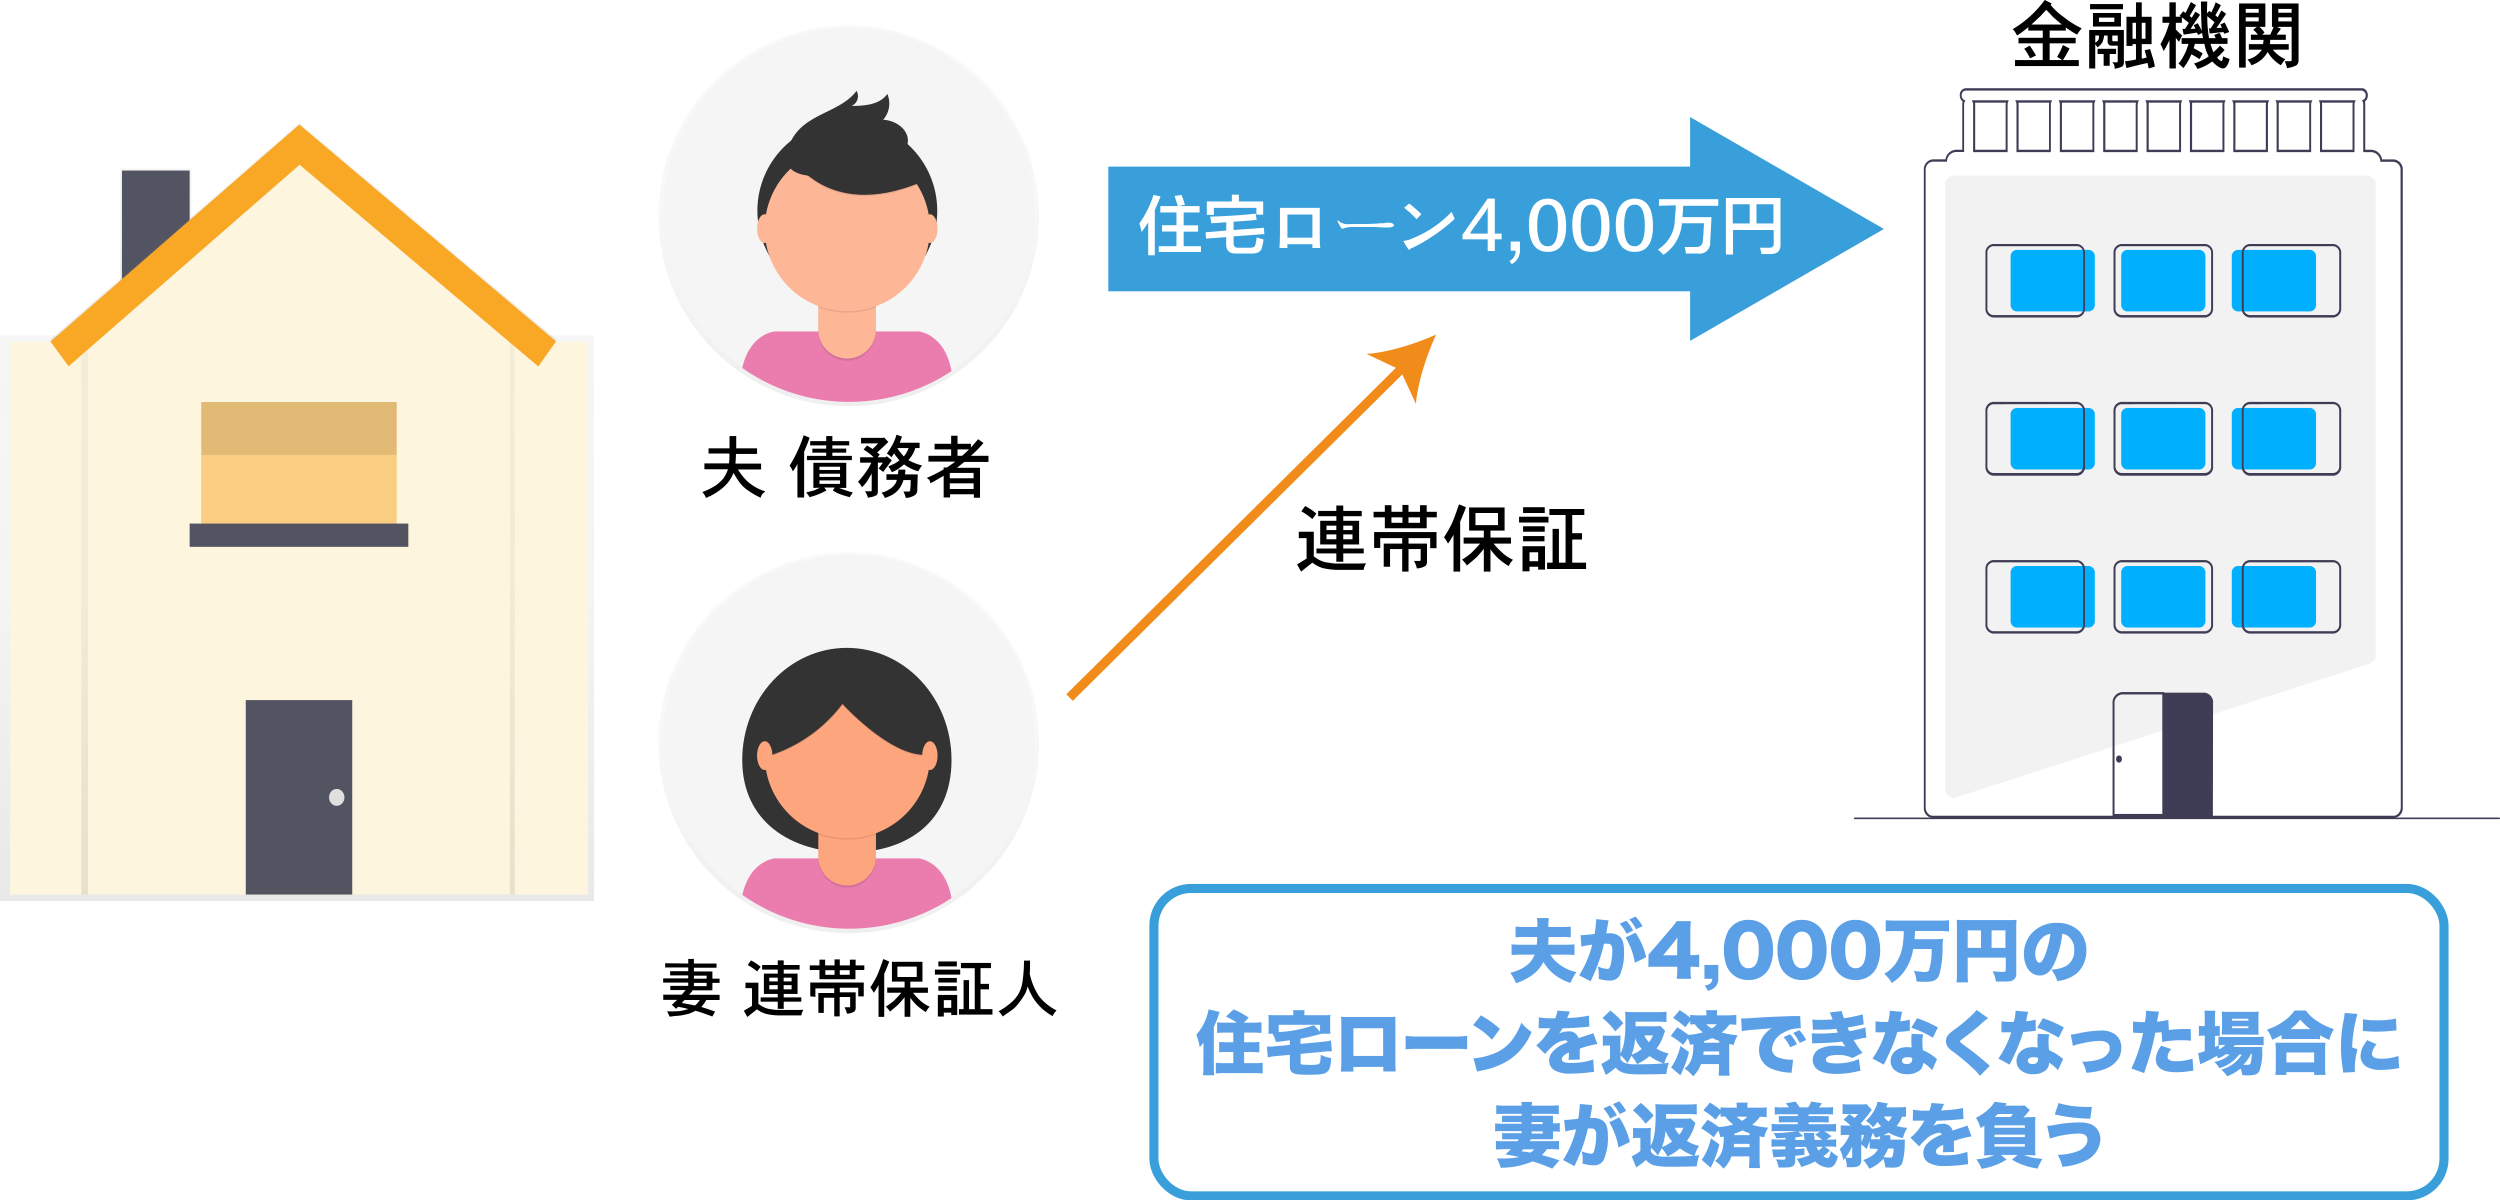 <svg viewBox="0 0 541.24 259.89" xmlns="http://www.w3.org/2000/svg" xmlns:xlink="http://www.w3.org/1999/xlink"><linearGradient id="a" gradientTransform="matrix(1 0 0 -1 109 1309.94)" gradientUnits="userSpaceOnUse" x1="74.76" x2="74.76" y1="1107.91" y2="1190.3"><stop offset="0" stop-color="#808080" stop-opacity=".25"/><stop offset=".54" stop-color="#808080" stop-opacity=".12"/><stop offset="1" stop-color="#808080" stop-opacity=".1"/></linearGradient><linearGradient id="b" gradientTransform="matrix(1 0 0 -1 369.98 1189.29)" x1="-305.67" x2="-305.67" xlink:href="#a" y1="994.23" y2="1116.67"/><linearGradient id="c" gradientTransform="matrix(1 0 0 -1 369.98 1189.29)" x1="-336.25" x2="-336.25" xlink:href="#a" y1="1119.42" y2="1152.83"/><linearGradient id="d" gradientTransform="matrix(1 0 0 -1 369.98 1189.29)" x1="-305.45" x2="-305.45" xlink:href="#a" y1="995.6" y2="1122.17"/><linearGradient id="e" gradientTransform="matrix(1 0 0 -1 369.98 1189.29)" x1="-304.32" x2="-304.32" xlink:href="#a" y1="1110.4" y2="1162.8"/><linearGradient id="f" x1="74.76" x2="74.76" xlink:href="#a" y1="1221.99" y2="1304.39"/><circle cx="183.76" cy="160.84" fill="url(#a)" opacity=".5" r="41.2"/><circle cx="183.84" cy="160.57" fill="#f5f5f5" r="40.33"/><path d="m206 164.55c0 13.41-9.63 20-22.15 20s-23.16-6.6-23.16-20 10.14-24.29 22.65-24.29 22.66 10.86 22.66 24.29z" fill="#333"/><path d="m183.87 201.06a40.17 40.17 0 0 0 22.13-6.63c-1.48-8.12-7.14-8.59-7.14-8.59h-31.14s-5.34.44-7 7.91a40.16 40.16 0 0 0 23.15 7.31z" fill="#ea7dae"/><path d="m177.17 175.93h12.47v10a6.23 6.23 0 0 1 -6.23 6.24 6.24 6.24 0 0 1 -6.24-6.23v-10z" opacity=".1"/><path d="m178.35 175.48h10.09a1.19 1.19 0 0 1 1.2 1.19v8.78a6.24 6.24 0 0 1 -6.24 6.24 6.24 6.24 0 0 1 -6.24-6.24v-8.79a1.19 1.19 0 0 1 1.2-1.19z" fill="#fda57d"/><path d="m177.19 180.65a18 18 0 0 0 12.47 0v-1.53h-12.47z" opacity=".1"/><circle cx="183.45" cy="163.6" fill="#fda57d" r="17.88"/><path d="m162.84 164.77a32 32 0 0 0 19.55-12.14s11.14 12.26 18.89 10.9c0 0 4.5-4.72 0-9.44s-8-10.68-13.94-9.9-13.27 1.13-16.41 3.94-8.09 16.64-8.09 16.64z" opacity=".1"/><path d="m162.84 164.55a32 32 0 0 0 19.55-12.15s11.14 12.26 18.89 10.91c0 0 4.5-4.72 0-9.44s-8-10.69-13.94-9.9-13.25 1.11-16.4 3.95-8.1 16.63-8.1 16.63z" fill="#333"/><ellipse cx="165.56" cy="163.59" fill="#fda57d" rx="1.66" ry="3.12"/><ellipse cx="201.32" cy="163.59" fill="#fda57d" rx="1.66" ry="3.12"/><path d="m422.92 172.82a2.05 2.05 0 0 1 -1.81-2.22v-130.35a2.05 2.05 0 0 1 1.79-2.25h89.61a2.06 2.06 0 0 1 1.82 2.22v101.38a2.06 2.06 0 0 1 -1.8 2.22z" fill="#f2f2f2"/><path d="m426.9 21.71.16.38a1.36 1.36 0 0 1 .11.53v10.32h7.47v-10.32a1.35 1.35 0 0 1 .1-.53l.16-.38zm7.31.91v9.8h-6.61v-9.8a2.58 2.58 0 0 0 0-.39h6.69a1.72 1.72 0 0 0 0 .39zm2.08-.91.16.38a1.36 1.36 0 0 1 .11.53v10.32h7.44v-10.32a1.36 1.36 0 0 1 .11-.53l.16-.38zm7.31.91v9.8h-6.6v-9.8a2.56 2.56 0 0 0 0-.39h6.69a1.72 1.72 0 0 0 0 .39zm2.08-.91.16.38a1.36 1.36 0 0 1 .11.53v10.32h7.46v-10.32a1.36 1.36 0 0 1 .11-.53l.16-.38zm7.31.91v9.8h-6.62v-9.8a1.72 1.72 0 0 0 0-.39h6.63a2.56 2.56 0 0 0 0 .39zm2.08-.91.16.38a1.35 1.35 0 0 1 .1.53v10.32h7.47v-10.32a1.36 1.36 0 0 1 .11-.53l.16-.38zm7.3.91v9.8h-6.61v-9.8a1.72 1.72 0 0 0 0-.39h6.69a2.58 2.58 0 0 0 -.08.39zm2.09-.91.15.38a1.36 1.36 0 0 1 .11.53v10.32h7.47v-10.32a1.36 1.36 0 0 1 .11-.53l.15-.38zm7.3.91v9.8h-6.61v-9.8a2.58 2.58 0 0 0 0-.39h6.69a1.72 1.72 0 0 0 -.08.39zm2.08-.91.16.38a1.36 1.36 0 0 1 .11.53v10.32h7.47v-10.32a1.35 1.35 0 0 1 .1-.53l.16-.38zm7.31.91v9.8h-6.61v-9.8a2.58 2.58 0 0 0 0-.39h6.69a1.72 1.72 0 0 0 -.08.39zm2.08-.91.16.38a1.36 1.36 0 0 1 .11.53v10.32h7.5v-10.32a1.36 1.36 0 0 1 .11-.53l.16-.38zm7.31.91v9.8h-6.62v-9.8a1.72 1.72 0 0 0 0-.39h6.7a1.72 1.72 0 0 0 -.08.39zm2.08-.91.16.38a1.35 1.35 0 0 1 .1.53v10.32h7.47v-10.32a1.36 1.36 0 0 1 .11-.53l.16-.38zm7.31.91v9.8h-6.62v-9.8a1.72 1.72 0 0 0 0-.39h6.69a1.71 1.71 0 0 0 -.07.39zm2.08-.91.16.38a1.35 1.35 0 0 1 .1.53v10.32h7.47v-10.32a1.36 1.36 0 0 1 .11-.53l.15-.38zm7.3.91v9.8h-6.61v-9.8a1.72 1.72 0 0 0 0-.39h6.69a2.58 2.58 0 0 0 -.08.39zm-7.3-.91.16.38a1.35 1.35 0 0 1 .1.53v10.32h7.47v-10.32a1.36 1.36 0 0 1 .11-.53l.15-.38zm7.3.91v9.8h-6.61v-9.8a1.72 1.72 0 0 0 0-.39h6.69a2.58 2.58 0 0 0 -.08.39zm-16.69-.91.16.38a1.35 1.35 0 0 1 .1.53v10.32h7.47v-10.32a1.36 1.36 0 0 1 .11-.53l.16-.38zm7.31.91v9.8h-6.62v-9.8a1.72 1.72 0 0 0 0-.39h6.69a1.71 1.71 0 0 0 -.07.39zm-16.7-.91.16.38a1.36 1.36 0 0 1 .11.53v10.32h7.5v-10.32a1.36 1.36 0 0 1 .11-.53l.16-.38zm7.31.91v9.8h-6.62v-9.8a1.72 1.72 0 0 0 0-.39h6.7a1.72 1.72 0 0 0 -.08.39zm-16.7-.91.16.38a1.36 1.36 0 0 1 .11.53v10.32h7.47v-10.32a1.35 1.35 0 0 1 .1-.53l.16-.38zm7.31.91v9.8h-6.61v-9.8a2.58 2.58 0 0 0 0-.39h6.69a1.72 1.72 0 0 0 -.08.39zm-16.69-.91.15.38a1.36 1.36 0 0 1 .11.53v10.32h7.47v-10.32a1.36 1.36 0 0 1 .11-.53l.15-.38zm7.3.91v9.8h-6.61v-9.8a2.58 2.58 0 0 0 0-.39h6.69a1.72 1.72 0 0 0 -.08.39zm-16.69-.91.16.38a1.35 1.35 0 0 1 .1.53v10.32h7.47v-10.32a1.36 1.36 0 0 1 .11-.53l.16-.38zm7.3.91v9.8h-6.61v-9.8a1.72 1.72 0 0 0 0-.39h6.69a2.58 2.58 0 0 0 -.08.39zm-16.69-.91.16.38a1.36 1.36 0 0 1 .11.53v10.32h7.46v-10.32a1.36 1.36 0 0 1 .11-.53l.16-.38zm7.31.91v9.8h-6.62v-9.8a1.72 1.72 0 0 0 0-.39h6.63a2.56 2.56 0 0 0 0 .39zm-16.7-.91.16.38a1.36 1.36 0 0 1 .11.53v10.32h7.44v-10.32a1.36 1.36 0 0 1 .11-.53l.16-.38zm7.31.91v9.8h-6.6v-9.8a2.56 2.56 0 0 0 0-.39h6.69a1.72 1.72 0 0 0 0 .39zm-16.7-.91.16.38a1.36 1.36 0 0 1 .11.53v10.32h7.47v-10.32a1.35 1.35 0 0 1 .1-.53l.16-.38zm7.31.91v9.8h-6.61v-9.8a2.58 2.58 0 0 0 0-.39h6.69a1.72 1.72 0 0 0 0 .39zm67.8-.91.16.38a1.35 1.35 0 0 1 .1.53v10.32h7.47v-10.32a1.36 1.36 0 0 1 .11-.53l.15-.38zm7.3.91v9.8h-6.61v-9.8a1.72 1.72 0 0 0 0-.39h6.69a2.58 2.58 0 0 0 -.08.39zm-16.69-.91.16.38a1.35 1.35 0 0 1 .1.53v10.32h7.47v-10.32a1.36 1.36 0 0 1 .11-.53l.16-.38zm7.31.91v9.8h-6.62v-9.8a1.72 1.72 0 0 0 0-.39h6.69a1.71 1.71 0 0 0 -.07.39zm-16.7-.91.16.38a1.36 1.36 0 0 1 .11.53v10.32h7.5v-10.32a1.36 1.36 0 0 1 .11-.53l.16-.38zm7.31.91v9.8h-6.62v-9.8a1.72 1.72 0 0 0 0-.39h6.7a1.72 1.72 0 0 0 -.08.39zm-16.7-.91.16.38a1.36 1.36 0 0 1 .11.53v10.32h7.47v-10.32a1.35 1.35 0 0 1 .1-.53l.16-.38zm7.31.91v9.8h-6.61v-9.8a2.58 2.58 0 0 0 0-.39h6.69a1.72 1.72 0 0 0 -.08.39zm-16.69-.91.15.38a1.36 1.36 0 0 1 .11.53v10.32h7.47v-10.32a1.36 1.36 0 0 1 .11-.53l.15-.38zm7.3.91v9.8h-6.61v-9.8a2.58 2.58 0 0 0 0-.39h6.69a1.72 1.72 0 0 0 -.08.39zm-16.69-.91.16.38a1.35 1.35 0 0 1 .1.53v10.32h7.47v-10.32a1.36 1.36 0 0 1 .11-.53l.16-.38zm7.3.91v9.8h-6.61v-9.8a1.72 1.72 0 0 0 0-.39h6.69a2.58 2.58 0 0 0 -.08.39zm-16.69-.91.16.38a1.36 1.36 0 0 1 .11.53v10.32h7.46v-10.32a1.36 1.36 0 0 1 .11-.53l.16-.38zm7.31.91v9.8h-6.62v-9.8a1.72 1.72 0 0 0 0-.39h6.63a2.56 2.56 0 0 0 0 .39zm-16.7-.91.16.38a1.36 1.36 0 0 1 .11.53v10.32h7.44v-10.32a1.36 1.36 0 0 1 .11-.53l.16-.38zm7.31.91v9.8h-6.6v-9.8a2.56 2.56 0 0 0 0-.39h6.69a1.72 1.72 0 0 0 0 .39zm-16.7-.91.16.38a1.36 1.36 0 0 1 .11.53v10.32h7.47v-10.32a1.35 1.35 0 0 1 .1-.53l.16-.38zm7.31.91v9.8h-6.61v-9.8a2.58 2.58 0 0 0 0-.39h6.69a1.72 1.72 0 0 0 0 .39zm67.8-.91.16.38a1.35 1.35 0 0 1 .1.53v10.32h7.47v-10.32a1.36 1.36 0 0 1 .11-.53l.15-.38zm7.3.91v9.8h-6.61v-9.8a1.72 1.72 0 0 0 0-.39h6.69a2.58 2.58 0 0 0 -.08.39zm-16.69-.91.16.38a1.35 1.35 0 0 1 .1.53v10.32h7.47v-10.32a1.36 1.36 0 0 1 .11-.53l.16-.38zm7.31.91v9.8h-6.62v-9.8a1.72 1.72 0 0 0 0-.39h6.69a1.71 1.71 0 0 0 -.07.39zm-16.7-.91.16.38a1.36 1.36 0 0 1 .11.53v10.32h7.5v-10.32a1.36 1.36 0 0 1 .11-.53l.16-.38zm7.31.91v9.8h-6.62v-9.8a1.72 1.72 0 0 0 0-.39h6.7a1.72 1.72 0 0 0 -.08.39zm-16.7-.91.16.38a1.36 1.36 0 0 1 .11.53v10.32h7.47v-10.32a1.35 1.35 0 0 1 .1-.53l.16-.38zm7.31.91v9.8h-6.61v-9.8a2.58 2.58 0 0 0 0-.39h6.69a1.72 1.72 0 0 0 -.08.39zm-16.69-.91.15.38a1.36 1.36 0 0 1 .11.53v10.32h7.47v-10.32a1.36 1.36 0 0 1 .11-.53l.15-.38zm7.3.91v9.8h-6.61v-9.8a2.58 2.58 0 0 0 0-.39h6.69a1.72 1.72 0 0 0 -.08.39zm-16.69-.91.16.38a1.35 1.35 0 0 1 .1.53v10.32h7.47v-10.32a1.36 1.36 0 0 1 .11-.53l.16-.38zm7.3.91v9.8h-6.61v-9.8a1.72 1.72 0 0 0 0-.39h6.69a2.58 2.58 0 0 0 -.08.39zm-16.69-.91.16.38a1.36 1.36 0 0 1 .11.53v10.32h7.46v-10.32a1.36 1.36 0 0 1 .11-.53l.16-.38zm7.31.91v9.8h-6.62v-9.8a1.72 1.72 0 0 0 0-.39h6.63a2.56 2.56 0 0 0 0 .39zm-16.7-.91.16.38a1.36 1.36 0 0 1 .11.53v10.32h7.44v-10.32a1.36 1.36 0 0 1 .11-.53l.16-.38zm7.31.91v9.8h-6.6v-9.8a2.56 2.56 0 0 0 0-.39h6.69a1.72 1.72 0 0 0 0 .39zm-16.7-.91.16.38a1.36 1.36 0 0 1 .11.53v10.32h7.47v-10.32a1.35 1.35 0 0 1 .1-.53l.16-.38zm7.31.91v9.8h-6.61v-9.8a2.58 2.58 0 0 0 0-.39h6.69a1.72 1.72 0 0 0 0 .39zm67.8-.91.16.38a1.35 1.35 0 0 1 .1.53v10.32h7.47v-10.32a1.36 1.36 0 0 1 .11-.53l.15-.38zm7.3.91v9.8h-6.61v-9.8a1.72 1.72 0 0 0 0-.39h6.69a2.58 2.58 0 0 0 -.08.39zm-16.69-.91.16.38a1.35 1.35 0 0 1 .1.53v10.32h7.47v-10.32a1.36 1.36 0 0 1 .11-.53l.16-.38zm7.31.91v9.8h-6.62v-9.8a1.72 1.72 0 0 0 0-.39h6.69a1.71 1.71 0 0 0 -.07.39zm-16.7-.91.16.38a1.36 1.36 0 0 1 .11.53v10.32h7.5v-10.32a1.36 1.36 0 0 1 .11-.53l.16-.38zm7.31.91v9.8h-6.62v-9.8a1.72 1.72 0 0 0 0-.39h6.7a1.72 1.72 0 0 0 -.08.39zm-16.7-.91.16.38a1.36 1.36 0 0 1 .11.53v10.32h7.47v-10.32a1.35 1.35 0 0 1 .1-.53l.16-.38zm7.31.91v9.8h-6.61v-9.8a2.58 2.58 0 0 0 0-.39h6.69a1.72 1.72 0 0 0 -.08.39zm-16.69-.91.15.38a1.36 1.36 0 0 1 .11.53v10.32h7.47v-10.32a1.36 1.36 0 0 1 .11-.53l.15-.38zm7.3.91v9.8h-6.61v-9.8a2.58 2.58 0 0 0 0-.39h6.69a1.72 1.72 0 0 0 -.08.39zm-16.69-.91.16.38a1.35 1.35 0 0 1 .1.53v10.32h7.47v-10.32a1.36 1.36 0 0 1 .11-.53l.16-.38zm7.3.91v9.8h-6.61v-9.8a1.72 1.72 0 0 0 0-.39h6.69a2.58 2.58 0 0 0 -.08.39zm-16.69-.91.16.38a1.36 1.36 0 0 1 .11.53v10.32h7.46v-10.32a1.36 1.36 0 0 1 .11-.53l.16-.38zm7.31.91v9.8h-6.62v-9.8a1.72 1.72 0 0 0 0-.39h6.63a2.56 2.56 0 0 0 0 .39zm-16.7-.91.16.38a1.36 1.36 0 0 1 .11.53v10.32h7.44v-10.32a1.36 1.36 0 0 1 .11-.53l.16-.38zm7.31.91v9.8h-6.6v-9.8a2.56 2.56 0 0 0 0-.39h6.69a1.72 1.72 0 0 0 0 .39zm-16.7-.91.16.38a1.36 1.36 0 0 1 .11.53v10.32h7.47v-10.32a1.35 1.35 0 0 1 .1-.53l.16-.38zm7.31.91v9.8h-6.61v-9.8a2.58 2.58 0 0 0 0-.39h6.69a1.72 1.72 0 0 0 0 .39zm67.8-.91.16.38a1.35 1.35 0 0 1 .1.53v10.32h7.47v-10.32a1.36 1.36 0 0 1 .11-.53l.15-.38zm7.3.91v9.8h-6.61v-9.8a1.72 1.72 0 0 0 0-.39h6.69a2.58 2.58 0 0 0 -.08.39zm-16.53-.53a1.35 1.35 0 0 1 .1.53v10.32h7.47v-10.32a1.36 1.36 0 0 1 .11-.53l.16-.38h-8zm7.18.14a1.71 1.71 0 0 0 0 .39v9.8h-6.62v-9.8a1.72 1.72 0 0 0 0-.39zm-16.57-.14a1.36 1.36 0 0 1 .11.53v10.32h7.5v-10.32a1.36 1.36 0 0 1 .11-.53l.16-.38h-8zm7.19.14a1.72 1.72 0 0 0 0 .39v9.8h-6.62v-9.8a1.72 1.72 0 0 0 0-.39zm-16.58-.14a1.36 1.36 0 0 1 .11.53v10.32h7.47v-10.32a1.35 1.35 0 0 1 .1-.53l.16-.38h-8zm7.19.14a1.72 1.72 0 0 0 0 .39v9.8h-6.61v-9.8a2.58 2.58 0 0 0 0-.39zm-16.58-.14a1.36 1.36 0 0 1 .11.53v10.32h7.47v-10.32a1.36 1.36 0 0 1 .11-.53l.15-.38h-8zm7.19.14a1.72 1.72 0 0 0 0 .39v9.8h-6.61v-9.8a2.58 2.58 0 0 0 0-.39zm-16.57-.14a1.35 1.35 0 0 1 .1.53v10.32h7.47v-10.32a1.36 1.36 0 0 1 .11-.53l.16-.38h-8zm7.18.14a2.58 2.58 0 0 0 0 .39v9.8h-6.61v-9.8a1.72 1.72 0 0 0 0-.39zm-16.57-.14a1.36 1.36 0 0 1 .11.53v10.32h7.46v-10.32a1.36 1.36 0 0 1 .11-.53l.16-.38h-8zm7.18.14a2.56 2.56 0 0 0 0 .39v9.8h-6.62v-9.8a1.72 1.72 0 0 0 0-.39zm-16.57-.14a1.36 1.36 0 0 1 .11.53v10.32h7.44v-10.32a1.36 1.36 0 0 1 .11-.53l.16-.38h-8zm7.19.14a1.72 1.72 0 0 0 0 .39v9.8h-6.64v-9.8a2.56 2.56 0 0 0 0-.39zm-16.58-.14a1.36 1.36 0 0 1 .11.53v10.32h7.47v-10.32a1.35 1.35 0 0 1 .1-.53l.16-.38h-8zm7.19.14a1.72 1.72 0 0 0 0 .39v9.8h-6.65v-9.8a2.58 2.58 0 0 0 0-.39zm67.92-.14a1.35 1.35 0 0 1 .1.53v10.32h7.47v-10.32a1.36 1.36 0 0 1 .11-.53l.15-.38h-8zm7.18.14a2.58 2.58 0 0 0 0 .39v9.8h-6.65v-9.8a1.72 1.72 0 0 0 0-.39zm-16.57-.14a1.35 1.35 0 0 1 .1.53v10.32h7.47v-10.32a1.36 1.36 0 0 1 .11-.53l.16-.38h-8zm7.18.14a1.71 1.71 0 0 0 0 .39v9.8h-6.62v-9.8a1.72 1.72 0 0 0 0-.39zm-16.57-.14a1.36 1.36 0 0 1 .11.53v10.32h7.5v-10.32a1.36 1.36 0 0 1 .11-.53l.16-.38h-8zm7.19.14a1.72 1.72 0 0 0 0 .39v9.8h-6.62v-9.8a1.72 1.72 0 0 0 0-.39zm-16.58-.14a1.36 1.36 0 0 1 .11.53v10.32h7.47v-10.32a1.35 1.35 0 0 1 .1-.53l.16-.38h-8zm7.19.14a1.72 1.72 0 0 0 0 .39v9.8h-6.61v-9.8a2.58 2.58 0 0 0 0-.39zm-16.58-.14a1.36 1.36 0 0 1 .11.53v10.32h7.47v-10.32a1.36 1.36 0 0 1 .11-.53l.15-.38h-8zm7.19.14a1.72 1.72 0 0 0 0 .39v9.8h-6.61v-9.8a2.58 2.58 0 0 0 0-.39zm-16.57-.14a1.35 1.35 0 0 1 .1.53v10.32h7.47v-10.32a1.36 1.36 0 0 1 .11-.53l.16-.38h-8zm7.18.14a2.58 2.58 0 0 0 0 .39v9.8h-6.61v-9.8a1.72 1.72 0 0 0 0-.39zm-16.57-.14a1.36 1.36 0 0 1 .11.53v10.32h7.46v-10.32a1.36 1.36 0 0 1 .11-.53l.16-.38h-8zm7.18.14a2.56 2.56 0 0 0 0 .39v9.8h-6.62v-9.8a1.72 1.72 0 0 0 0-.39zm-16.57-.14a1.36 1.36 0 0 1 .11.53v10.32h7.44v-10.32a1.36 1.36 0 0 1 .11-.53l.16-.38h-8zm7.19.14a1.72 1.72 0 0 0 0 .39v9.8h-6.64v-9.8a2.56 2.56 0 0 0 0-.39zm-16.58-.14a1.36 1.36 0 0 1 .11.53v10.32h7.47v-10.32a1.35 1.35 0 0 1 .1-.53l.16-.38h-8zm7.19.14a1.72 1.72 0 0 0 0 .39v9.8h-6.65v-9.8a2.58 2.58 0 0 0 0-.39zm84 12.28h-2.54a2.47 2.47 0 0 0 -2.26-2.09h-1.38v-9.8a2.05 2.05 0 0 0 -.07-.62 1.77 1.77 0 0 0 .45-2.14 1.23 1.23 0 0 0 -1.1-.77h-85.78a1.43 1.43 0 0 0 -1.28 1.56 1.67 1.67 0 0 0 .63 1.35 1.77 1.77 0 0 0 -.1.61v9.8h-1.38a2.47 2.47 0 0 0 -2.26 2.09h-2.76a2.17 2.17 0 0 0 -1.92 2.35v137.93a2.17 2.17 0 0 0 1.92 2.35h99.85a2.17 2.17 0 0 0 1.92-2.35v-137.92a2.17 2.17 0 0 0 -1.92-2.35zm1.5 140.27a1.84 1.84 0 0 1 -1 1.71 1.17 1.17 0 0 1 -.52.12h-99.81a1.2 1.2 0 0 1 -.52-.12 1.85 1.85 0 0 1 -1-1.71v-137.92a1.69 1.69 0 0 1 1.52-1.86h3.1v-.21a2.07 2.07 0 0 1 1.89-1.88h1.81v-10.29a1.36 1.36 0 0 1 .14-.6l.13-.27-.24-.11a1.12 1.12 0 0 1 -.51-1.33.87.87 0 0 1 .8-.69h85.77a1 1 0 0 1 .85 1 1 1 0 0 1 -.56 1l-.24.11.13.27a1.36 1.36 0 0 1 .14.6v10.34h1.81a2.07 2.07 0 0 1 1.89 1.88v.21h2.88a1.69 1.69 0 0 1 1.5 1.83zm-92.85-153.07.16.38a1.36 1.36 0 0 1 .11.53v10.32h7.47v-10.32a1.35 1.35 0 0 1 .1-.53l.16-.38zm7.31.91v9.8h-6.61v-9.8a2.58 2.58 0 0 0 0-.39h6.69a1.72 1.72 0 0 0 0 .39zm2.08-.91.16.38a1.36 1.36 0 0 1 .11.53v10.32h7.44v-10.32a1.36 1.36 0 0 1 .11-.53l.16-.38zm7.31.91v9.8h-6.6v-9.8a2.56 2.56 0 0 0 0-.39h6.69a1.72 1.72 0 0 0 0 .39zm2.08-.91.16.38a1.36 1.36 0 0 1 .11.53v10.32h7.46v-10.32a1.36 1.36 0 0 1 .11-.53l.16-.38zm7.31.91v9.8h-6.62v-9.8a1.72 1.72 0 0 0 0-.39h6.63a2.56 2.56 0 0 0 0 .39zm2.08-.91.16.38a1.35 1.35 0 0 1 .1.53v10.32h7.47v-10.32a1.36 1.36 0 0 1 .11-.53l.16-.38zm7.3.91v9.8h-6.61v-9.8a1.72 1.72 0 0 0 0-.39h6.69a2.58 2.58 0 0 0 -.08.39zm2.09-.91.15.38a1.36 1.36 0 0 1 .11.53v10.32h7.47v-10.32a1.36 1.36 0 0 1 .11-.53l.15-.38zm7.3.91v9.8h-6.61v-9.8a2.58 2.58 0 0 0 0-.39h6.69a1.72 1.72 0 0 0 -.08.39zm2.08-.91.16.38a1.36 1.36 0 0 1 .11.53v10.32h7.47v-10.32a1.35 1.35 0 0 1 .1-.53l.16-.38zm7.31.91v9.8h-6.61v-9.8a2.58 2.58 0 0 0 0-.39h6.69a1.72 1.72 0 0 0 -.08.39zm2.08-.91.16.38a1.36 1.36 0 0 1 .11.53v10.32h7.5v-10.32a1.36 1.36 0 0 1 .11-.53l.16-.38zm7.31.91v9.8h-6.62v-9.8a1.72 1.72 0 0 0 0-.39h6.7a1.72 1.72 0 0 0 -.08.39zm2.08-.91.16.38a1.35 1.35 0 0 1 .1.53v10.32h7.47v-10.32a1.36 1.36 0 0 1 .11-.53l.16-.38zm7.31.91v9.8h-6.62v-9.8a1.72 1.72 0 0 0 0-.39h6.69a1.71 1.71 0 0 0 -.07.39zm2.08-.91.16.38a1.35 1.35 0 0 1 .1.53v10.32h7.47v-10.32a1.36 1.36 0 0 1 .11-.53l.15-.38zm7.3.91v9.8h-6.61v-9.8a1.72 1.72 0 0 0 0-.39h6.69a2.58 2.58 0 0 0 -.08.39zm-82.41-.91.16.38a1.36 1.36 0 0 1 .11.53v10.32h7.47v-10.32a1.35 1.35 0 0 1 .1-.53l.16-.38zm7.31.91v9.8h-6.61v-9.8a2.58 2.58 0 0 0 0-.39h6.69a1.72 1.72 0 0 0 0 .39zm2.08-.91.16.38a1.36 1.36 0 0 1 .11.53v10.32h7.44v-10.32a1.36 1.36 0 0 1 .11-.53l.16-.38zm7.31.91v9.8h-6.6v-9.8a2.56 2.56 0 0 0 0-.39h6.69a1.72 1.72 0 0 0 0 .39zm2.08-.91.16.38a1.36 1.36 0 0 1 .11.53v10.32h7.46v-10.32a1.36 1.36 0 0 1 .11-.53l.16-.38zm7.31.91v9.8h-6.62v-9.8a1.72 1.72 0 0 0 0-.39h6.63a2.56 2.56 0 0 0 0 .39zm2.08-.91.16.38a1.35 1.35 0 0 1 .1.53v10.32h7.47v-10.32a1.36 1.36 0 0 1 .11-.53l.16-.38zm7.3.91v9.8h-6.61v-9.8a1.72 1.72 0 0 0 0-.39h6.69a2.58 2.58 0 0 0 -.08.39zm2.09-.91.15.38a1.36 1.36 0 0 1 .11.53v10.32h7.47v-10.32a1.36 1.36 0 0 1 .11-.53l.15-.38zm7.3.91v9.8h-6.61v-9.8a2.58 2.58 0 0 0 0-.39h6.69a1.72 1.72 0 0 0 -.08.39zm2.08-.91.16.38a1.36 1.36 0 0 1 .11.53v10.32h7.47v-10.32a1.35 1.35 0 0 1 .1-.53l.16-.38zm7.31.91v9.8h-6.61v-9.8a2.58 2.58 0 0 0 0-.39h6.69a1.72 1.72 0 0 0 -.08.39zm2.08-.91.16.38a1.36 1.36 0 0 1 .11.53v10.32h7.5v-10.32a1.36 1.36 0 0 1 .11-.53l.16-.38zm7.31.91v9.8h-6.62v-9.8a1.72 1.72 0 0 0 0-.39h6.7a1.72 1.72 0 0 0 -.08.39zm2.08-.91.16.38a1.35 1.35 0 0 1 .1.53v10.32h7.47v-10.32a1.36 1.36 0 0 1 .11-.53l.16-.38zm7.31.91v9.8h-6.62v-9.8a1.72 1.72 0 0 0 0-.39h6.69a1.71 1.71 0 0 0 -.07.39zm2.08-.91.16.38a1.35 1.35 0 0 1 .1.53v10.32h7.47v-10.32a1.36 1.36 0 0 1 .11-.53l.15-.38zm7.3.91v9.8h-6.61v-9.8a1.72 1.72 0 0 0 0-.39h6.69a2.58 2.58 0 0 0 -.08.39zm-82.41-.91.16.38a1.36 1.36 0 0 1 .11.53v10.32h7.47v-10.32a1.35 1.35 0 0 1 .1-.53l.16-.38zm7.31.91v9.8h-6.61v-9.8a2.58 2.58 0 0 0 0-.39h6.69a1.72 1.72 0 0 0 0 .39zm2.08-.91.16.38a1.36 1.36 0 0 1 .11.53v10.32h7.44v-10.32a1.36 1.36 0 0 1 .11-.53l.16-.38zm7.31.91v9.8h-6.6v-9.8a2.56 2.56 0 0 0 0-.39h6.69a1.72 1.72 0 0 0 0 .39zm2.08-.91.16.38a1.36 1.36 0 0 1 .11.53v10.32h7.46v-10.32a1.36 1.36 0 0 1 .11-.53l.16-.38zm7.31.91v9.8h-6.62v-9.8a1.72 1.72 0 0 0 0-.39h6.63a2.56 2.56 0 0 0 0 .39zm2.08-.91.16.38a1.35 1.35 0 0 1 .1.53v10.32h7.47v-10.32a1.36 1.36 0 0 1 .11-.53l.16-.38zm7.3.91v9.8h-6.61v-9.8a1.72 1.72 0 0 0 0-.39h6.69a2.58 2.58 0 0 0 -.08.39zm2.09-.91.15.38a1.36 1.36 0 0 1 .11.53v10.32h7.47v-10.32a1.36 1.36 0 0 1 .11-.53l.15-.38zm7.3.91v9.8h-6.61v-9.8a2.58 2.58 0 0 0 0-.39h6.69a1.72 1.72 0 0 0 -.08.39zm2.08-.91.16.38a1.36 1.36 0 0 1 .11.53v10.32h7.47v-10.32a1.35 1.35 0 0 1 .1-.53l.16-.38zm7.31.91v9.8h-6.61v-9.8a2.58 2.58 0 0 0 0-.39h6.69a1.72 1.72 0 0 0 -.08.39zm2.08-.91.16.38a1.36 1.36 0 0 1 .11.53v10.32h7.5v-10.32a1.36 1.36 0 0 1 .11-.53l.16-.38zm7.31.91v9.8h-6.62v-9.8a1.72 1.72 0 0 0 0-.39h6.7a1.72 1.72 0 0 0 -.08.39zm2.08-.91.16.38a1.35 1.35 0 0 1 .1.53v10.32h7.47v-10.32a1.36 1.36 0 0 1 .11-.53l.16-.38zm7.31.91v9.8h-6.62v-9.8a1.72 1.72 0 0 0 0-.39h6.69a1.71 1.71 0 0 0 -.07.39zm2.08-.91.16.38a1.35 1.35 0 0 1 .1.53v10.32h7.47v-10.32a1.36 1.36 0 0 1 .11-.53l.15-.38zm7.3.91v9.8h-6.61v-9.8a1.72 1.72 0 0 0 0-.39h6.69a2.58 2.58 0 0 0 -.08.39zm-82.41-.91.16.38a1.36 1.36 0 0 1 .11.53v10.32h7.47v-10.32a1.35 1.35 0 0 1 .1-.53l.16-.38zm7.31.91v9.8h-6.61v-9.8a2.58 2.58 0 0 0 0-.39h6.69a1.72 1.72 0 0 0 0 .39zm2.08-.91.16.38a1.36 1.36 0 0 1 .11.53v10.32h7.44v-10.32a1.36 1.36 0 0 1 .11-.53l.16-.38zm7.31.91v9.8h-6.6v-9.8a2.56 2.56 0 0 0 0-.39h6.69a1.72 1.72 0 0 0 0 .39zm2.08-.91.16.38a1.36 1.36 0 0 1 .11.53v10.32h7.46v-10.32a1.36 1.36 0 0 1 .11-.53l.16-.38zm7.31.91v9.8h-6.62v-9.8a1.72 1.72 0 0 0 0-.39h6.63a2.56 2.56 0 0 0 0 .39zm2.08-.91.16.38a1.35 1.35 0 0 1 .1.53v10.32h7.47v-10.32a1.36 1.36 0 0 1 .11-.53l.16-.38zm7.3.91v9.8h-6.61v-9.8a1.72 1.72 0 0 0 0-.39h6.69a2.58 2.58 0 0 0 -.08.39zm2.09-.91.15.38a1.36 1.36 0 0 1 .11.53v10.32h7.47v-10.32a1.36 1.36 0 0 1 .11-.53l.15-.38zm7.3.91v9.8h-6.61v-9.8a2.58 2.58 0 0 0 0-.39h6.69a1.72 1.72 0 0 0 -.08.39zm2.08-.91.16.38a1.36 1.36 0 0 1 .11.53v10.32h7.47v-10.32a1.35 1.35 0 0 1 .1-.53l.16-.38zm7.31.91v9.8h-6.61v-9.8a2.58 2.58 0 0 0 0-.39h6.69a1.72 1.72 0 0 0 -.08.39zm2.08-.91.16.38a1.36 1.36 0 0 1 .11.53v10.32h7.5v-10.32a1.36 1.36 0 0 1 .11-.53l.16-.38zm7.31.91v9.8h-6.62v-9.8a1.72 1.72 0 0 0 0-.39h6.7a1.72 1.72 0 0 0 -.08.39zm2.08-.91.16.38a1.35 1.35 0 0 1 .1.53v10.32h7.47v-10.32a1.36 1.36 0 0 1 .11-.53l.16-.38zm7.31.91v9.8h-6.62v-9.8a1.72 1.72 0 0 0 0-.39h6.69a1.71 1.71 0 0 0 -.07.39zm2.08-.91.16.38a1.35 1.35 0 0 1 .1.53v10.32h7.47v-10.32a1.36 1.36 0 0 1 .11-.53l.15-.38zm7.3.91v9.8h-6.61v-9.8a1.72 1.72 0 0 0 0-.39h6.69a2.58 2.58 0 0 0 -.08.39z" fill="#3f3d56"/><path d="m452.27 67.42h-15.73a1.41 1.41 0 0 1 -1.25-1.53v-10.26a1.41 1.41 0 0 1 1.25-1.53h15.73a1.41 1.41 0 0 1 1.25 1.53v10.26a1.41 1.41 0 0 1 -1.25 1.53z" fill="#00b0ff"/><path d="m476.21 67.42h-15.73a1.41 1.41 0 0 1 -1.25-1.53v-10.26a1.41 1.41 0 0 1 1.25-1.53h15.73a1.41 1.41 0 0 1 1.25 1.53v10.26a1.41 1.41 0 0 1 -1.25 1.53z" fill="#00b0ff"/><path d="m500.16 67.42h-15.74a1.41 1.41 0 0 1 -1.25-1.53v-10.26a1.41 1.41 0 0 1 1.25-1.53h15.74a1.41 1.41 0 0 1 1.25 1.53v10.26a1.41 1.41 0 0 1 -1.25 1.53z" fill="#00b0ff"/><path d="m452.27 101.64h-15.73a1.41 1.41 0 0 1 -1.25-1.53v-10.26a1.41 1.41 0 0 1 1.25-1.53h15.73a1.41 1.41 0 0 1 1.25 1.53v10.26a1.41 1.41 0 0 1 -1.25 1.53z" fill="#00b0ff"/><path d="m476.21 101.64h-15.73a1.41 1.41 0 0 1 -1.25-1.53v-10.26a1.41 1.41 0 0 1 1.25-1.53h15.73a1.41 1.41 0 0 1 1.25 1.53v10.26a1.41 1.41 0 0 1 -1.25 1.53z" fill="#00b0ff"/><path d="m500.16 101.64h-15.74a1.41 1.41 0 0 1 -1.25-1.53v-10.26a1.41 1.41 0 0 1 1.25-1.53h15.74a1.41 1.41 0 0 1 1.25 1.53v10.26a1.41 1.41 0 0 1 -1.25 1.53z" fill="#00b0ff"/><path d="m452.27 135.86h-15.73a1.41 1.41 0 0 1 -1.25-1.53v-10.26a1.41 1.41 0 0 1 1.25-1.53h15.73a1.41 1.41 0 0 1 1.25 1.53v10.26a1.41 1.41 0 0 1 -1.25 1.53z" fill="#00b0ff"/><path d="m476.21 135.86h-15.73a1.41 1.41 0 0 1 -1.25-1.53v-10.26a1.41 1.41 0 0 1 1.25-1.53h15.73a1.41 1.41 0 0 1 1.25 1.53v10.26a1.41 1.41 0 0 1 -1.25 1.53z" fill="#00b0ff"/><path d="m500.16 135.86h-15.74a1.41 1.41 0 0 1 -1.25-1.53v-10.26a1.41 1.41 0 0 1 1.25-1.53h15.74a1.41 1.41 0 0 1 1.25 1.53v10.26a1.41 1.41 0 0 1 -1.25 1.53z" fill="#00b0ff"/><path d="m449.72 68.74h-18.22a1.88 1.88 0 0 1 -1.66-2v-11.92a1.88 1.88 0 0 1 1.66-2h18.22a1.89 1.89 0 0 1 1.67 2v11.88a1.89 1.89 0 0 1 -1.67 2.04zm-18.22-15.44a1.4 1.4 0 0 0 -1.24 1.52v11.88a1.39 1.39 0 0 0 1.24 1.51h18.22a1.39 1.39 0 0 0 1.28-1.51v-11.88a1.4 1.4 0 0 0 -1.24-1.52z" fill="#3f3d56"/><path d="m477.46 68.74h-18.23a1.88 1.88 0 0 1 -1.66-2v-11.92a1.88 1.88 0 0 1 1.66-2h18.23a1.88 1.88 0 0 1 1.66 2v11.88a1.88 1.88 0 0 1 -1.66 2.04zm-18.23-15.44a1.4 1.4 0 0 0 -1.23 1.52v11.88a1.39 1.39 0 0 0 1.23 1.51h18.23a1.39 1.39 0 0 0 1.24-1.51v-11.88a1.4 1.4 0 0 0 -1.24-1.52z" fill="#3f3d56"/><path d="m505.2 68.74h-18.2a1.88 1.88 0 0 1 -1.66-2v-11.92a1.88 1.88 0 0 1 1.66-2h18.2a1.88 1.88 0 0 1 1.66 2v11.88a1.88 1.88 0 0 1 -1.66 2.04zm-18.2-15.44a1.4 1.4 0 0 0 -1.23 1.52v11.88a1.39 1.39 0 0 0 1.23 1.51h18.2a1.39 1.39 0 0 0 1.23-1.51v-11.88a1.4 1.4 0 0 0 -1.23-1.52z" fill="#3f3d56"/><path d="m449.72 103h-18.22a1.89 1.89 0 0 1 -1.66-2v-12a1.87 1.87 0 0 1 1.66-2h18.22a1.89 1.89 0 0 1 1.67 2v11.89a1.9 1.9 0 0 1 -1.67 2.11zm-18.22-15.48a1.4 1.4 0 0 0 -1.24 1.48v11.89a1.39 1.39 0 0 0 1.24 1.51h18.22a1.39 1.39 0 0 0 1.24-1.51v-11.89a1.39 1.39 0 0 0 -1.24-1.51z" fill="#3f3d56"/><path d="m477.46 103h-18.23a1.9 1.9 0 0 1 -1.66-2v-12a1.88 1.88 0 0 1 1.66-2h18.23a1.87 1.87 0 0 1 1.66 2v11.89a1.89 1.89 0 0 1 -1.66 2.11zm-18.23-15.48a1.39 1.39 0 0 0 -1.23 1.48v11.89a1.39 1.39 0 0 0 1.23 1.51h18.23a1.39 1.39 0 0 0 1.24-1.51v-11.89a1.4 1.4 0 0 0 -1.24-1.51z" fill="#3f3d56"/><path d="m505.2 103h-18.2a1.89 1.89 0 0 1 -1.66-2v-12a1.87 1.87 0 0 1 1.66-2h18.2a1.87 1.87 0 0 1 1.66 2v11.89a1.89 1.89 0 0 1 -1.66 2.11zm-18.2-15.48a1.39 1.39 0 0 0 -1.26 1.48v11.89a1.39 1.39 0 0 0 1.23 1.51h18.23a1.39 1.39 0 0 0 1.23-1.51v-11.89a1.39 1.39 0 0 0 -1.23-1.51z" fill="#3f3d56"/><path d="m449.72 137.17h-18.22a1.87 1.87 0 0 1 -1.66-2v-11.92a1.87 1.87 0 0 1 1.66-2h18.22a1.89 1.89 0 0 1 1.67 2v11.89a1.89 1.89 0 0 1 -1.67 2.03zm-18.22-15.43a1.4 1.4 0 0 0 -1.24 1.51v11.89a1.4 1.4 0 0 0 1.24 1.51h18.22a1.39 1.39 0 0 0 1.24-1.51v-11.89a1.39 1.39 0 0 0 -1.24-1.51z" fill="#3f3d56"/><path d="m477.46 137.17h-18.23a1.88 1.88 0 0 1 -1.66-2v-11.92a1.88 1.88 0 0 1 1.66-2h18.23a1.87 1.87 0 0 1 1.66 2v11.89a1.87 1.87 0 0 1 -1.66 2.03zm-18.23-15.43a1.39 1.39 0 0 0 -1.23 1.51v11.89a1.39 1.39 0 0 0 1.23 1.51h18.23a1.4 1.4 0 0 0 1.24-1.51v-11.89a1.4 1.4 0 0 0 -1.24-1.51z" fill="#3f3d56"/><path d="m505.2 137.17h-18.2a1.87 1.87 0 0 1 -1.66-2v-11.92a1.87 1.87 0 0 1 1.66-2h18.2a1.87 1.87 0 0 1 1.66 2v11.89a1.87 1.87 0 0 1 -1.66 2.03zm-18.2-15.43a1.39 1.39 0 0 0 -1.23 1.51v11.89a1.39 1.39 0 0 0 1.23 1.51h18.2a1.39 1.39 0 0 0 1.23-1.51v-11.89a1.39 1.39 0 0 0 -1.23-1.51z" fill="#3f3d56"/><path d="m541.1 177.34h-139.6a.16.16 0 0 1 -.14-.17.15.15 0 0 1 .14-.17h139.6a.16.16 0 0 1 .14.17.17.17 0 0 1 -.14.17z" fill="#3f3d56"/><path d="m479.12 152.24a2.1 2.1 0 0 0 -1.81-2.28h-9v27h10.77z" fill="#3f3d56"/><path d="m468.56 176.74h-11.2v-24.43a2.29 2.29 0 0 1 2-2.48h9.17zm-10.77-.53h10.34v-25.86h-8.74a1.81 1.81 0 0 0 -1.6 2z" fill="#3f3d56"/><ellipse cx="458.75" cy="164.33" fill="#3f3d56" rx=".64" ry=".78"/><path d="m0 72.62h128.62v122.44h-128.62z" fill="url(#b)" opacity=".7"/><path d="m2.2 73.99h125.06v119.69h-125.06z" fill="#fdf5dd"/><path d="m25.98 36.46h15.5v33.42h-15.5z" fill="url(#c)" opacity=".7"/><path d="m26.4 36.92h14.66v32.95h-14.66z" fill="#535461"/><path d="m111.44 193.68h-93.84v-125.41l47.33-1.15 46.51 1.15z" fill="url(#d)" opacity=".7"/><path d="m110.4 193.68h-91.34v-125.41l45.67-35.47 45.67 35.47z" fill="#fdf5de"/><path d="m53.21 151.57h23.05v42.1h-23.05z" fill="#535461"/><path d="m43.57 87.04h42.32v28.84h-42.32z" fill="#f9a826" opacity=".5"/><path d="m41.06 113.35h47.34v5.04h-47.34z" fill="#535461"/><path d="m43.57 87.04h42.32v11.44h-42.32z" opacity=".1"/><path d="m116.54 78.89-51.68-43.67-50.01 43.63-3.93-5.37 53.88-46.99 55.58 46.96z" fill="url(#e)" opacity=".7"/><path d="m116.54 79.34-51.68-43.67-50.01 43.63-3.93-5.36 53.88-47 55.58 46.97z" fill="#f9a826"/><ellipse cx="72.9" cy="172.63" fill="#e0e0e0" rx="1.67" ry="1.83"/><circle cx="183.76" cy="46.75" fill="url(#f)" opacity=".5" r="41.2"/><circle cx="183.83" cy="46.49" fill="#f5f5f5" r="40.33"/><path d="m183.87 87a40 40 0 0 0 22.13-6.66c-1.48-8.12-7.14-8.58-7.14-8.58h-31.16s-5.33.43-7 7.9a40 40 0 0 0 23.17 7.34z" fill="#ea7dae"/><circle cx="183.44" cy="45.64" fill="#333" r="19.47"/><path d="m177.16 61.85h12.48v10a6.25 6.25 0 0 1 -6.24 6.24 6.24 6.24 0 0 1 -6.23-6.24v-10z" opacity=".1"/><path d="m178.35 61.39h10.09a1.19 1.19 0 0 1 1.2 1.19v8.79a6.24 6.24 0 0 1 -6.24 6.24 6.24 6.24 0 0 1 -6.24-6.23v-8.8a1.19 1.19 0 0 1 1.19-1.19z" fill="#fdb797"/><path d="m177.19 66.56a18 18 0 0 0 12.47 0v-1.51h-12.47z" opacity=".1"/><circle cx="183.44" cy="49.52" fill="#fdb797" r="17.88"/><path d="m170.71 33.26s7.54 15.28 28.8 6.4l-4.95-7.77-8.77-3.14z" opacity=".1"/><path d="m170.71 33s7.54 15.29 28.8 6.4l-4.95-7.76-8.77-3.15z" fill="#333"/><path d="m170.65 32a10.17 10.17 0 0 1 2.56-4.16c3.51-3.47 9.28-4.21 12.23-8.17a2.31 2.31 0 0 1 -.85 3.15l-.21.11c2.84 0 6.12-.27 7.72-2.6a5.31 5.31 0 0 1 -.9 5.6c2.51.11 5.19 1.81 5.36 4.32a5 5 0 0 1 -2.32 4.21 12.77 12.77 0 0 1 -4.67 1.76c-4.77 1.05-22.04 5.46-18.92-4.22z" fill="#333"/><ellipse cx="165.56" cy="49.5" fill="#fdb797" rx="1.66" ry="3.12"/><ellipse cx="201.32" cy="49.5" fill="#fdb797" rx="1.66" ry="3.12"/><path d="m239.95 49.57h167.91" fill="#4dc0e5"/><path d="m239.95 49.57h133.04" fill="none" stroke="#399fda" stroke-miterlimit="10" stroke-width="27"/><path d="m365.9 73.8 41.96-24.23-41.96-24.23z" fill="#399fda"/><path d="m247.16 50.24c-.14-.66-.31-1.28-.49-1.86a22.52 22.52 0 0 0 3.06-6.18l1.53.33c-.4 1-.82 2-1.25 2.95v9.79h-1.43v-7.11c-.43.66-.91 1.35-1.42 2.08zm4.05-4.24v-1.39h3.79c0-.11-.11-.33-.22-.66-.21-.69-.38-1.2-.49-1.53l1.53-.22c0 .15.11.36.22.66a14.22 14.22 0 0 1 .49 1.47l-1.36.28h4.54v1.39h-3.45v2.79h3.12v1.37h-3.12v3.14h3.74v1.26h-9.13v-1.26h3.83v-3.17h-3.12v-1.37h3.12v-2.76z" fill="#fff"/><path d="m261.11 51.66-.11-1.37 4.48-.38v-1.8c-.69.07-1.66.14-2.9.21.77 0 .66 0-.32 0l-.26-1.42q5.58-.16 9.84-.65l.22 1.36-2 .17c-1.35.11-2.35.18-3 .22v1.8l6.56-.49.11 1.37-6.67.49v1.37c0 .76.31 1.13 1 1.09h2.62c.7 0 1.08-.24 1.15-.82a6.74 6.74 0 0 0 .22-1.42c.55.18 1 .33 1.48.43a7.61 7.61 0 0 1 -.33 1.75q-.27 1.32-2.13 1.32h-3.61c-1.35 0-2-.7-2-2v-1.56zm.16-5.14v-2.9h5.42v-1.47h1.53v1.47h5.25v2.85h-1.47v-1.47h-9.2v1.53z" fill="#fff"/><path d="m285.72 45v5.69c0 1 0 2.06.11 3h-1.7v-.82h-5.41v.82h-1.72c.07-1 .11-2.07.11-3.17v-5.52zm-7 6.45h5.41v-5h-5.41z" fill="#fff"/><path d="m292.44 48.49h3.29c1.09 0 2.18-.06 3.28-.17a4.84 4.84 0 0 0 .65 0 3.17 3.17 0 0 1 1.7 0c.29.15.44.29.44.44a.27.27 0 0 1 -.22.27 2 2 0 0 1 -1 .22h-.44c-.32 0-.82 0-1.47-.05s-1.15-.06-1.48-.06h-4.15a5.85 5.85 0 0 0 -2.36.38.33.33 0 0 1 -.27-.11 2.65 2.65 0 0 1 -.49-.87 3.63 3.63 0 0 1 -.22-.33.35.35 0 0 0 -.06-.16.4.4 0 0 1 -.1-.28.12.12 0 0 0 .1 0h.06a.29.29 0 0 1 .22.16l.22.17a3.45 3.45 0 0 0 2.3.39z" fill="#fff"/><path d="m314.26 45.86.66 1.48v.06a38.05 38.05 0 0 1 -8.75 6.07l-.33.16c-.36.11-.58.25-.65.44h-.19a9.94 9.94 0 0 1 -.87-1.32 4.43 4.43 0 0 0 -.28-.49v-.11a5.73 5.73 0 0 0 1.81-.49 23.78 23.78 0 0 0 8.6-5.8zm-7.54 1.54h-.11a20.05 20.05 0 0 0 -2.61-2.4l1-.88h.17c.65.51 1.49 1.24 2.51 2.19v.11z" fill="#fff"/><path d="m323.62 50.57h1.47v1.25h-1.47v2.52h-1.54v-2.52h-5.46v-1l5.46-7.82h1.54zm-5.36 0h3.82v-5c0-.4.06-.64.06-.71a.31.31 0 0 1 -.11.17.63.63 0 0 1 -.11.22.34.34 0 0 1 -.11.16c-.11.18-.18.31-.22.38a2.54 2.54 0 0 1 -.27.39l-1.09 1.53a1.36 1.36 0 0 1 -.22.27 1.43 1.43 0 0 1 -.22.33c-.33.44-.75 1-1.26 1.75z" fill="#fff"/><path d="m327.28 57.18-.49-.65a2.52 2.52 0 0 0 1.36-2.24h-1.09v-2h2v1.71a3.28 3.28 0 0 1 -1.78 3.18z" fill="#fff"/><path d="m335.05 43q3.93 0 4 5.79t-4 5.74c-2.67 0-4-2-4.05-5.74s1.42-5.72 4.05-5.79zm0 10.33c1.49 0 2.24-1.46 2.24-4.48s-.71-4.61-2.24-4.54-2.25 1.47-2.25 4.54.75 4.49 2.25 4.45z" fill="#fff"/><path d="m344.45 43q3.94 0 4 5.79t-4 5.74c-2.66 0-4-2-4.05-5.74s1.43-5.72 4.05-5.79zm0 10.33c1.5 0 2.24-1.46 2.24-4.48s-.71-4.61-2.24-4.54-2.24 1.47-2.24 4.54.79 4.49 2.24 4.45z" fill="#fff"/><path d="m353.86 43q3.93 0 4 5.79t-4 5.74c-2.66 0-4-2-4.05-5.74s1.42-5.72 4.05-5.79zm0 10.33c1.49 0 2.24-1.46 2.24-4.48s-.71-4.61-2.24-4.54-2.24 1.47-2.24 4.54.74 4.49 2.24 4.45z" fill="#fff"/><path d="m359.16 44.55v-1.42h12.84v1.42h-7.6c0 .8-.09 1.62-.16 2.46h6.29c-.08 1.53-.17 3.34-.28 5.42a2.28 2.28 0 0 1 -2.62 2.46c-.66 0-1.53 0-2.63 0a13.29 13.29 0 0 0 -.27-1.42h2.3c1.09.08 1.64-.45 1.64-1.58.07-.55.14-1.62.22-3.23v-.33h-4.76a9 9 0 0 1 -4 6.84c-.51-.51-.91-.89-1.21-1.15a7.64 7.64 0 0 0 3.67-6.67c.11-1 .18-1.91.22-2.9z" fill="#fff"/><path d="m373.65 55.11v-12.25h11.82v10.14c0 1.27-.62 1.93-2 2-.51 0-1.22 0-2.13 0a6 6 0 0 0 -.33-1.37h1.99c.73 0 1.06-.29 1-1v-2.83h-8.81v5.31zm1.48-10.89v4.16h3.67v-4.16zm8.81 0h-3.67v4.16h3.67z" fill="#fff"/><path d="m157.94 97.06v-2.66h1.45v2.66h4.51v1.22h-4.57c0 .07 0 .77-.11 2.08h5.55v1.27h-5a11.46 11.46 0 0 0 2.08 2.61 10.31 10.31 0 0 0 3.82 2.14l-.67.62a4.69 4.69 0 0 0 -.34.76 18.91 18.91 0 0 1 -2.78-1.62 7.85 7.85 0 0 1 -1.68-1.57 18.16 18.16 0 0 1 -1.39-2.19 7.82 7.82 0 0 1 -2.14 3.06 12.79 12.79 0 0 1 -3.88 2.37.61.61 0 0 0 -.08-.34 1.13 1.13 0 0 1 -.15-.29 2.82 2.82 0 0 0 -.52-.64 15.67 15.67 0 0 0 3-1.5 9.75 9.75 0 0 0 1.56-1.45 7.88 7.88 0 0 0 1-2h-5.1v-1.27h5.33c0-.23.06-.55.08-1s0-.79 0-1.13h-4.51v-1.13z"/><path d="m174.09 97.81v9.9h-1.45v-7.29a7 7 0 0 1 -1 1.62 4.65 4.65 0 0 0 -.69-1.22 29.63 29.63 0 0 0 3.05-6.59l1.27.52c-.11.38-.23.73-.34 1zm2 7.82v-5.44h7.12v5.44h-1.56a25.23 25.23 0 0 0 3 1 11.73 11.73 0 0 0 -.69 1 17.11 17.11 0 0 1 -1.91-.58 6.85 6.85 0 0 1 -1.74-.87l.4-.63h-2.25l.46.63a15.28 15.28 0 0 1 -3.64 1.45 5.73 5.73 0 0 0 -.76-1l1.74-.47 1.27-.57zm2.78-10.13v-1.1h1.33v1.1h3.65v.92h-3.65v.7h3v.88h-3v.69h4.23v.93h-9.73v-.93h4.17v-.69h-3v-.87h3v-.7h-3.47v-.93zm3 6.25v-.7h-4.46v.7zm0 1.5v-.69h-4.46v.69zm0 1.51v-.76h-4.46v.75z"/><path d="m186.41 94.8h4.81l.17-.11.93 1c-.74.73-1.55 1.49-2.43 2.26l.57.46-.46.59h1.74l.23-.23 1.1.87c-.85 1.19-1.47 2-1.85 2.54l-1-.75.93-1.27h-1.1v6.19a1.22 1.22 0 0 1 -.29.87 5.34 5.34 0 0 1 -1.85.52 5.14 5.14 0 0 0 -.64-1.39h1.28c.07 0 .11 0 .11-.06a.24.24 0 0 0 .06-.17v-3.59l-1 1.68a9.32 9.32 0 0 1 -1.1 1.27 4.88 4.88 0 0 0 -.87-1.16 18.3 18.3 0 0 0 1.79-2.25 10.59 10.59 0 0 0 1.1-1.91h-2.43v-1.16h2.95a12.9 12.9 0 0 0 -2.2-1.68l.76-.87 1.21.75 1.19-1.2h-3.71zm7.76 9.09h-2.26v-1.22h2.49l.12-1h1.48v.49a3.32 3.32 0 0 1 -.09.55h2.78c-.08 2.36-.11 3.57-.11 3.65a1.38 1.38 0 0 1 -.47.81 4.28 4.28 0 0 1 -2 .64 5.62 5.62 0 0 0 -.52-1.39h1.15a.27.27 0 0 0 .29-.23 13.59 13.59 0 0 0 .12-2.26h-1.56a5.4 5.4 0 0 1 -.82 1.74 5.08 5.08 0 0 1 -1.38 1.33 9.21 9.21 0 0 1 -1.8.81 4.88 4.88 0 0 0 -.75-1.16 4.36 4.36 0 0 0 1.56-.64 3.66 3.66 0 0 0 1.22-1 2.68 2.68 0 0 0 .55-1.12zm1.1-9.37-.47 1.33h4.29v1.15h-.93a6.47 6.47 0 0 1 -1.5 2.61 9.08 9.08 0 0 0 1.33.63 11.32 11.32 0 0 0 1.62.53 10.4 10.4 0 0 0 -.81 1.27 9 9 0 0 1 -3.07-1.51 10 10 0 0 1 -1.45 1.1 4.73 4.73 0 0 1 -1.21.58 6.15 6.15 0 0 0 -.75-1.21c.88-.43 1.35-.64 1.39-.64.3-.19.65-.42 1-.69-.5-.62-.89-1.12-1.16-1.51l-.55.84a4.39 4.39 0 0 0 -1-.81 19.1 19.1 0 0 0 1.27-2 9.78 9.78 0 0 0 .81-2.08zm.4 4.28a3.15 3.15 0 0 0 .64-.93 3.74 3.74 0 0 0 .4-.87h-2.43a5.85 5.85 0 0 0 .7 1 7.27 7.27 0 0 0 .69.8z"/><path d="m205.92 96.08v-1.74h1.38v1.74h2.9v.81c.11-.12.26-.28.43-.49s.36-.43.55-.64.39-.43.58-.67l1.16.81a25.2 25.2 0 0 1 -2.72 2.78h3.8v1.32h-5.21l-1.62 1.28h5v6.48h-1.33v-.76h-5.15v.7h-1.39v-4.7c-1.7 1-2.65 1.55-2.84 1.62l-.12-.32c0-.09-.06-.18-.08-.26a.39.39 0 0 0 -.09-.17l-.52-.41a28 28 0 0 0 3.65-1.85v-.4h.7l1.07-.73a3.87 3.87 0 0 0 .72-.55h-5.79v-1.25h4.92v-1.39h-3.59v-1.21zm4.86 7.46v-1.15h-5.15v1.15zm0 2.32v-1.22h-5.15v1.22zm-1-8.57h-2.48v1.39h1c.45-.38.95-.85 1.49-1.39z"/><path d="m149 208.6v-1h1.23v1h4.9v.91h-4.9v.81h4v1.56h1.56v.91h-1.56v1.61h-4.51l.21.11-.75.86h6.61v1.13h-2.9a4.36 4.36 0 0 1 -.54.86 3.83 3.83 0 0 1 -.54.64c.86.26 1.87.6 3 1l-.59 1.07c-2-.75-3.26-1.16-3.65-1.24a14.06 14.06 0 0 1 -1.45.65c-.4.11-1 .23-1.78.38-.21 0-.5.06-.86.08a13.32 13.32 0 0 0 -1.5.18c-.29-.64-.47-1-.54-1.18a21.14 21.14 0 0 0 2.69-.05 12 12 0 0 0 1.88-.43 17.45 17.45 0 0 0 -2.21-.49l-.42.43-.92-.86 1.13-1.07h-3v-1.13h4l.86-1h-3.33v-.91h3.88v-.7h-5.43v-.91h5.43v-.65h-3.92v-.91h3.92v-.81h-5v-.91zm2.52 7.9h-3.33l-.59.64q1.93.33 2.85.54a4 4 0 0 0 1.05-1.18zm1.46-4.62v-.65h-2.75v.65zm0 1.61v-.7h-2.75v.7z"/><path d="m161.39 213.92v-1.18h2.8v4.57a5.79 5.79 0 0 0 1.56.91 3.87 3.87 0 0 0 1.23.27 6.93 6.93 0 0 0 1.34.16h4c.47 0 1 0 1.61-.05-.18.35-.28.59-.32.69a1.9 1.9 0 0 0 -.11.54h-4.5a12.81 12.81 0 0 1 -3.11-.32 5.55 5.55 0 0 1 -2-1l-2.1 1.66-.75-1.34c1.11-.68 1.7-1 1.77-1.07v-3.82zm.49-5 .69-1a10.32 10.32 0 0 1 2.1 1.39l-.75 1a15.08 15.08 0 0 0 -2.04-1.39zm6.5 0v-1h1.29v1h3.44v1h-3.44v.86h3v4.4h-3v.75h3.81v.92h-3.81v1.56h-1.29v-1.56h-3.71v-.92h3.71v-.75h-3v-4.4h3v-.86h-3.38v-1zm0 3.55v-.81h-1.83v.81zm0 1.72v-.92h-1.83v.92zm3-1.72v-.81h-1.72v.81zm0 1.72v-.92h-1.72v.92z"/><path d="m180.68 209v-1.29h1.13v1.29h2.19v-1.24h1.24v1.24h1.88v1h-1.92v2h-7.79v-2h-2.1v-1h2.1v-1.24h1.23v1.24zm-5.26 6.72v-3h11.58v3h-1.19v-1.88h-4v1h3.44v3.28a1.18 1.18 0 0 1 -.27.86 3.23 3.23 0 0 1 -1.61.48 5.55 5.55 0 0 0 -.54-1.39h1a.3.3 0 0 0 .22-.06.23.23 0 0 0 0-.16v-2h-2.26v4.19h-1.18v-4.04h-2.26v3.28h-1.18v-4.3h3.44v-1h-4.08v1.83zm5.26-4.68v-1h-2v1zm3.28 0v-1h-2.15v1z"/><path d="m192.24 208.92-.81 1.94v9.29h-1.23v-6.87c-.11.21-.25.45-.41.72s-.36.58-.61.94a9.15 9.15 0 0 0 -.76-1.18 20 20 0 0 0 1.45-2.53q.44-.91 1.35-3.6l1.29.54zm.86 3.6v-4.3h6.61v4.3h-2.63v1.29h3.81v1.13h-3.22a14 14 0 0 0 1.93 2 7.5 7.5 0 0 0 1.67 1 4 4 0 0 0 -.81 1.18 16.57 16.57 0 0 1 -1.72-1.23 11.66 11.66 0 0 1 -1.66-1.88v4.13h-1.24v-4.24a19.13 19.13 0 0 1 -1.4 1.61c-.39.36-1 .86-1.77 1.51a1.49 1.49 0 0 0 -.38-.54 1.55 1.55 0 0 1 -.19-.24 1 1 0 0 0 -.35-.3 13.22 13.22 0 0 0 1.72-1.24 21.79 21.79 0 0 0 1.67-1.77h-3.06v-1.13h3.76v-1.29zm5.37-1v-2.26h-4.19v2.26z"/><path d="m202.4 211v-1.08h5.48v1.08zm.64 9.08v-4.68h4.19v4.36h-1.29v-.54h-1.61v.86zm.11-10.86v-1.07h4v1.07zm0 3.5v-1h4v1zm0 1.77v-1h4v1zm2.79 3.71v-1.67h-1.61v1.67zm2.1-8.6v-1.13h6.5v1.13h-2.26v3.4h1.83v1.18h-1.83v4.3h2.58v1.18h-7.25v-1.18h1v-6.28h1.18v6.29h1.24v-8.87z"/><path d="m222.92 210.75a14.27 14.27 0 0 0 2 4.89 11.12 11.12 0 0 0 3.82 3.12 4.07 4.07 0 0 0 -.86 1.23 14.81 14.81 0 0 1 -2-1.39 11.91 11.91 0 0 1 -1.94-2.15 12.75 12.75 0 0 1 -1.45-2.91 6.16 6.16 0 0 1 -.8 2 12.85 12.85 0 0 1 -1.18 1.67 6.16 6.16 0 0 1 -1.08 1.18c-.21.18-1 .73-2.36 1.67a5.51 5.51 0 0 0 -.86-1.13 14.22 14.22 0 0 0 2.58-1.78 7.54 7.54 0 0 0 1.77-2.09 7.76 7.76 0 0 0 .81-2.53 32.54 32.54 0 0 0 .32-4.56h1.31c0 1.45 0 2.39-.08 2.78z"/><path d="m231.55 151.02 79.35-78.59"/><path d="m231.55 151.02 72.49-71.8" fill="none" stroke="#f18b1a" stroke-miterlimit="10" stroke-width="2"/><path d="m310.9 72.43c-2 4.39-4 10.4-4.36 15l-3.4-7.35-7.31-3.46c4.62-.27 10.65-2.19 15.07-4.19z" fill="#f18b1a"/><path d="m281.18 116.5v-1.38h3.25v5.32a6.8 6.8 0 0 0 1.81 1.06 4.28 4.28 0 0 0 1.44.31 8 8 0 0 0 1.56.19h4.63c.54 0 1.17 0 1.87-.06a8.4 8.4 0 0 0 -.37.81 2.21 2.21 0 0 0 -.13.62h-5.18a14.74 14.74 0 0 1 -3.63-.37 6.54 6.54 0 0 1 -2.31-1.19l-2.44 1.94-.87-1.56 2.06-1.25v-4.44zm.56-5.81.82-1.13a12.45 12.45 0 0 1 2.43 1.63l-.87 1.18a16.74 16.74 0 0 0 -2.38-1.68zm7.57-.07v-1.18h1.5v1.18h4v1.13h-4v1h3.43v5.12h-3.43v.88h4.43v1.06h-4.43v1.81h-1.5v-1.81h-4.31v-1.06h4.32v-.88h-3.5v-5.12h3.5v-1h-3.94v-1.13zm0 4.13v-.94h-2.13v.94zm0 2v-1.06h-2.13v1.06zm3.5-2v-.94h-2v.94zm0 2v-1.06h-2v1.06z"/><path d="m303.62 110.81v-1.5h1.31v1.5h2.5v-1.44h1.44v1.44h2.19v1.19h-2.19v2.37h-9.06v-2.37h-2.44v-1.19h2.44v-1.44h1.43v1.44zm-6.13 7.81v-3.43h13.51v3.5h-1.37v-2.19h-4.69v1.19h4v3.81a1.36 1.36 0 0 1 -.31 1 3.86 3.86 0 0 1 -1.88.56 6.14 6.14 0 0 0 -.62-1.62h1.12c.13 0 .21 0 .25-.07a.21.21 0 0 0 .07-.18v-2.32h-2.63v4.88h-1.37v-4.88h-2.63v3.82h-1.37v-5h4v-1.19h-4.75v2.12zm6.13-5.43v-1.19h-2.38v1.19zm3.81 0v-1.19h-2.5v1.19z"/><path d="m317.06 110.69-.94 2.25v10.81h-1.44v-8c-.12.25-.28.53-.47.84s-.42.68-.72 1.1a9.62 9.62 0 0 0 -.87-1.38 25.16 25.16 0 0 0 1.69-2.94c.33-.7.85-2.1 1.56-4.18l1.5.62zm1 4.18v-5h7.68v5h-3.06v1.5h4.44v1.32h-3.75a17.64 17.64 0 0 0 2.25 2.31 9.33 9.33 0 0 0 1.94 1.19 4.87 4.87 0 0 0 -.94 1.37 17.76 17.76 0 0 1 -2-1.44 13.37 13.37 0 0 1 -1.94-2.18v4.81h-1.44v-4.94a21.79 21.79 0 0 1 -1.62 1.88c-.46.41-1.15 1-2.06 1.75a1.85 1.85 0 0 0 -.44-.63 1.51 1.51 0 0 1 -.22-.28 1.15 1.15 0 0 0 -.41-.34 16.65 16.65 0 0 0 2-1.44 26.29 26.29 0 0 0 1.94-2.06h-3.56v-1.32h4.37v-1.5zm6.25-1.18v-2.63h-4.88v2.63z"/><path d="m328.87 113.12v-1.25h6.37v1.25zm.75 10.57v-5.44h4.87v5.06h-1.49v-.62h-1.87v1zm.12-12.63v-1.25h4.69v1.25zm0 4.06v-1.18h4.69v1.18zm0 2.07v-1.13h4.63v1.13zm3.26 4.31v-1.94h-1.87v1.94zm2.44-10v-1.31h7.56v1.31h-2.62v3.94h2.12v1.37h-2.12v5h3v1.38h-8.44v-1.38h1.19v-7.31h1.37v7.31h1.44v-10.31z"/><rect fill="none" height="66.55" rx="8.03" stroke="#399fda" stroke-miterlimit="10" stroke-width="1.97" width="279.3" x="249.82" y="192.35"/><g fill="#5ba0e7"><path d="m335.65 206.68a7.14 7.14 0 0 0 2.07 2.2 9.38 9.38 0 0 0 3.57 1.58 11 11 0 0 0 -1.29 2.34 11.19 11.19 0 0 1 -3.46-1.79 10 10 0 0 1 -2.4-2.76 7.69 7.69 0 0 1 -2.41 2.84 12.49 12.49 0 0 1 -3.53 1.77 9.45 9.45 0 0 0 -1.23-2.24c2.91-.78 4.52-2 5.28-3.94h-3a18.61 18.61 0 0 0 -2 .09v-2.33a17.52 17.52 0 0 0 2 .09h3.45a16.76 16.76 0 0 0 .1-1.68h-2.68a16.08 16.08 0 0 0 -2 .08v-2.33a17.45 17.45 0 0 0 2 .09h2.7a9.39 9.39 0 0 0 -.09-1.93h2.58a11.45 11.45 0 0 0 -.09 1.93h2.84a16.07 16.07 0 0 0 2-.09v2.33a15.73 15.73 0 0 0 -1.95-.08h-2.87c0 .69 0 1-.09 1.68h3.72a16.21 16.21 0 0 0 2-.09v2.33a17.77 17.77 0 0 0 -2-.09z"/><path d="m342.19 202.46a.37.37 0 0 0 .13 0c.48 0 1.91-.12 2.9-.26a23.08 23.08 0 0 0 .34-2.95v-.25l2.72.26a1.33 1.33 0 0 0 -.09.36 2.71 2.71 0 0 0 -.05.27l-.1.54c-.14.76-.24 1.38-.29 1.62a5.09 5.09 0 0 1 .65 0 3.28 3.28 0 0 1 2.13.6c.76.61 1.06 1.53 1.06 3.22a11.83 11.83 0 0 1 -.94 5.33 2.47 2.47 0 0 1 -1 .88 2.78 2.78 0 0 1 -1.17.21 8.32 8.32 0 0 1 -2.39-.39 6.1 6.1 0 0 0 .05-.87 6.94 6.94 0 0 0 -.23-1.8 6.36 6.36 0 0 0 2.06.54c.31 0 .51-.19.67-.67a12.94 12.94 0 0 0 .41-3.33 1.71 1.71 0 0 0 -.29-1.2c-.16-.2-.37-.26-.9-.26a5.54 5.54 0 0 0 -.6 0 35.82 35.82 0 0 1 -2.65 7.59c-.12.29-.15.33-.24.56l-2.48-1.31a22.69 22.69 0 0 0 2.82-6.64 20.4 20.4 0 0 0 -2.34.43zm9.9-3.13a9.51 9.51 0 0 1 1.48 2.14l-1.42.69a9.78 9.78 0 0 0 -1.49-2.19zm2 2.59a15.77 15.77 0 0 1 2.3 5.33l-2.46 1.17a15.25 15.25 0 0 0 -2-5.46zm0-3.49a10.25 10.25 0 0 1 1.5 2.08l-1.38.68a10.15 10.15 0 0 0 -1.47-2.15z"/><path d="m356.9 206.66c.68-.75.68-.75 1.44-1.65l3.26-3.81a14.89 14.89 0 0 0 1.39-1.78h3.08a21.53 21.53 0 0 0 -.12 2.49v4.87h.43a9.94 9.94 0 0 0 1.49-.12v2.73a12 12 0 0 0 -1.47-.09h-.4v.75a10.58 10.58 0 0 0 .12 1.85h-3.12a13.9 13.9 0 0 0 .12-1.88v-.73h-4.25c-1 0-1.39 0-2 .06zm6.21-1.59c0-.67 0-1.5.09-2.16-.3.42-.52.72-.93 1.23l-2.19 2.67h3z"/><path d="m372 211.88a2.43 2.43 0 0 1 -.75 1.88 2.79 2.79 0 0 1 -1.5.73l-.66-1.14a2.23 2.23 0 0 0 1.19-.45 1.28 1.28 0 0 0 .42-1h-1.7v-3h3z"/><path d="m374.9 210.77a4.65 4.65 0 0 1 -1.09-1.66 10 10 0 0 1 -.59-3.44 8.75 8.75 0 0 1 .95-4.15 4.87 4.87 0 0 1 4.36-2.37 5.09 5.09 0 0 1 3.64 1.39 4.67 4.67 0 0 1 1.1 1.67 10 10 0 0 1 .59 3.45 8.86 8.86 0 0 1 -.95 4.17 4.9 4.9 0 0 1 -4.38 2.34 5 5 0 0 1 -3.63-1.4zm1.4-5.22c0 2.69.76 4.07 2.25 4.07s2.22-1.35 2.22-4-.79-3.92-2.24-3.92-2.23 1.41-2.23 3.85z"/><path d="m386.5 210.77a4.68 4.68 0 0 1 -1.1-1.66 10 10 0 0 1 -.58-3.44 8.75 8.75 0 0 1 .94-4.15 4.9 4.9 0 0 1 4.37-2.37 5.09 5.09 0 0 1 3.64 1.39 4.8 4.8 0 0 1 1.1 1.67 10.2 10.2 0 0 1 .58 3.45 8.74 8.74 0 0 1 -.95 4.17 4.89 4.89 0 0 1 -4.37 2.34 5 5 0 0 1 -3.63-1.4zm1.39-5.22c0 2.69.77 4.07 2.25 4.07s2.22-1.35 2.22-4-.78-3.92-2.23-3.92-2.24 1.41-2.24 3.85z"/><path d="m398.09 210.77a4.65 4.65 0 0 1 -1.09-1.66 10 10 0 0 1 -.59-3.44 8.75 8.75 0 0 1 .95-4.15 4.87 4.87 0 0 1 4.36-2.37 5.09 5.09 0 0 1 3.64 1.39 4.8 4.8 0 0 1 1.1 1.67 10 10 0 0 1 .59 3.45 8.86 8.86 0 0 1 -.95 4.17 4.9 4.9 0 0 1 -4.38 2.34 5 5 0 0 1 -3.63-1.4zm1.39-5.22c0 2.69.77 4.07 2.25 4.07s2.23-1.35 2.23-4-.79-3.92-2.24-3.92-2.24 1.41-2.24 3.85z"/><path d="m410.51 201.56c-.78 0-1.59 0-2.26.09v-2.43c.66.06 1.38.09 2.25.09h9.22c.84 0 1.53 0 2.23-.09v2.43c-.67-.06-1.45-.09-2.2-.09h-5.17c0 .87-.05 1.25-.09 1.77h4.09a19.58 19.58 0 0 0 2.1-.07 16.36 16.36 0 0 0 -.12 2.19 22.23 22.23 0 0 1 -.7 5.55c-.47 1.21-1.17 1.56-3.15 1.56-.48 0-1 0-1.8-.09a6.87 6.87 0 0 0 -.56-2.3 14.94 14.94 0 0 0 2.3.26c.56 0 .85-.12 1-.42a15.84 15.84 0 0 0 .55-4.56h-4a11.78 11.78 0 0 1 -1.36 3.93 9.4 9.4 0 0 1 -3.27 3.43 8.35 8.35 0 0 0 -1.64-2 7.35 7.35 0 0 0 2.45-2.17 9.55 9.55 0 0 0 1.62-4.55 19.2 19.2 0 0 0 .15-2.49z"/><path d="m426 210.79a13.71 13.71 0 0 0 .07 1.89h-2.5a15.91 15.91 0 0 0 .1-2v-10a13.37 13.37 0 0 0 -.06-1.55c.56.05 1 .06 2 .06h9.09a16.11 16.11 0 0 0 1.88-.06 14.44 14.44 0 0 0 -.07 1.89v9.69a1.52 1.52 0 0 1 -1 1.64 6.52 6.52 0 0 1 -1.67.15h-1.73a7.59 7.59 0 0 0 -.69-2.22c1 .09 1.67.13 2.11.13s.71-.06.71-.33v-2.77h-8.24zm2.88-9.36h-2.88v3.78h2.88zm5.29 3.78v-3.78h-3v3.78z"/><path d="m444.83 208.43c-.87 1.92-1.87 2.76-3.24 2.76-2 0-3.42-1.92-3.42-4.66a6.65 6.65 0 0 1 1.73-4.53 7.16 7.16 0 0 1 5.43-2.2 6.65 6.65 0 0 1 4.88 1.84 6 6 0 0 1 1.48 4.17 6.48 6.48 0 0 1 -2 4.85 7.7 7.7 0 0 1 -4.3 1.72 7.57 7.57 0 0 0 -1.28-2.46 7.73 7.73 0 0 0 3.15-.76 3.72 3.72 0 0 0 1.8-3.48 3.53 3.53 0 0 0 -1.32-3 2.51 2.51 0 0 0 -1.26-.52 21 21 0 0 1 -1.65 6.27zm-2.58-5.49a4.86 4.86 0 0 0 -1.63 3.57c0 1.07.4 1.91.93 1.91.37 0 .76-.53 1.21-1.67a19.48 19.48 0 0 0 1.13-4.57 3 3 0 0 0 -1.64.76z"/><path d="m260.54 227.29c0-.18 0-.18 0-.58 0-.24 0-.24 0-1a9 9 0 0 1 -.81 1 13.32 13.32 0 0 0 -.73-2.71 10.61 10.61 0 0 0 2.13-3.58 9 9 0 0 0 .52-1.89l2.39.54a20.78 20.78 0 0 1 -1.25 3.25v8.75a16.66 16.66 0 0 0 .09 1.72h-2.44a13.85 13.85 0 0 0 .09-1.72zm7.23-5.89a18.23 18.23 0 0 0 -2.36-1.32l1.67-1.56a19.22 19.22 0 0 1 3.27 1.81l-1.07 1.07h1.82a16.84 16.84 0 0 0 2-.09v2.32a17.93 17.93 0 0 0 -1.89-.07h-1.86v2.08h1.5a15.79 15.79 0 0 0 1.79-.07v2.26c-.5 0-1.05-.07-1.76-.07h-1.53v2.41h2.1c.68 0 1.31 0 1.92-.09v2.33a17 17 0 0 0 -1.93-.09h-6.27a17.63 17.63 0 0 0 -1.95.09v-2.33c.63.06 1.2.09 1.86.09h1.92v-2.41h-1.32c-.72 0-1.25 0-1.74.07v-2.26a15 15 0 0 0 1.75.07h1.31v-2.08h-1.65a17.58 17.58 0 0 0 -1.85.07v-2.31a14.23 14.23 0 0 0 1.85.08z"/><path d="m279.24 225.21c-2 .28-2 .28-3 .37a7.69 7.69 0 0 0 -.75-1.78h-.91a7.69 7.69 0 0 0 .08-1.26v-1.62a9.77 9.77 0 0 0 -.06-1.19 17.09 17.09 0 0 0 1.79.06h3.61v-.25a4.6 4.6 0 0 0 -.08-.84h2.52a5.63 5.63 0 0 0 -.06.84v.25h3.86a17.07 17.07 0 0 0 1.8-.06 7.55 7.55 0 0 0 -.06 1.19v1.63a8.42 8.42 0 0 0 .07 1.25h-1.95c-1.75.49-3 .79-4.54 1.08v1.12l4.84-.47a11.89 11.89 0 0 0 1.74-.27l.21 2.33h-.3c-.33 0-1 .05-1.47.09l-5 .48v1.83c0 .36.06.42.46.5.23 0 .93.06 1.7.06 1.12 0 1.68-.08 1.87-.27s.29-.65.32-1.91a8.56 8.56 0 0 0 2.26.71c-.09 1.81-.3 2.52-.91 3s-1.35.6-4.28.6c-3.1 0-3.75-.33-3.75-1.92v-2.4l-3 .29a9.36 9.36 0 0 0 -1.77.27l-.21-2.33h.37c.35 0 .94 0 1.42-.08l3.19-.3zm6.54-3.35h-8.94v1.58a27.22 27.22 0 0 0 7.61-1.49l1.33 1.41z"/><path d="m293 231v1h-2.73a17.32 17.32 0 0 0 .12-2.44v-7.71c0-.65 0-1.11-.06-1.73a16.38 16.38 0 0 0 1.82.06h8.08a17 17 0 0 0 1.86-.06v1.77 7.61a21.51 21.51 0 0 0 .1 2.47h-2.71v-1zm6.44-8.39h-6.44v6h6.44z"/><path d="m304.31 224.26a20.47 20.47 0 0 0 3.08.14h7.16a23.67 23.67 0 0 0 3.08-.14v2.9a27.62 27.62 0 0 0 -3.09-.09h-7.14a30.17 30.17 0 0 0 -3.09.09z"/><path d="m320.6 219.82a22.27 22.27 0 0 1 4.13 2.94l-1.73 2.34a16.2 16.2 0 0 0 -4.08-3.16zm-1.6 9.32a15.17 15.17 0 0 0 4.51-1.08 9.06 9.06 0 0 0 4.4-3.71 13.44 13.44 0 0 0 1.46-2.94 9.49 9.49 0 0 0 2.21 2 13.08 13.08 0 0 1 -4.89 6.08 16.4 16.4 0 0 1 -5.83 2.25c-.59.13-.68.15-1.08.27z"/><path d="m333.17 220.24a14.68 14.68 0 0 0 3.11.21h.42a5.38 5.38 0 0 0 .46-1.66l2.75.21a4.13 4.13 0 0 0 -.32.7c-.19.44-.28.68-.3.71.15 0 .15 0 .92-.06a22.49 22.49 0 0 0 3.79-.48l.09 2.38-1.35.14c-1.07.1-2.94.21-4.47.25a7.68 7.68 0 0 1 -.72 1.11 4.45 4.45 0 0 1 1.91-.45 2.09 2.09 0 0 1 2.29 1.46l1.05-.36.93-.3a7 7 0 0 0 1.2-.45l.91 2.37a23.94 23.94 0 0 0 -3.82 1v1.08a10.66 10.66 0 0 0 0 1.29l-2.44.07a11.85 11.85 0 0 0 .08-1.59l-.14.06a3.4 3.4 0 0 0 -1 .63 1.07 1.07 0 0 0 -.39.77c0 .57.56.79 2 .79a14.19 14.19 0 0 0 4.8-.75l.17 2.7a10.93 10.93 0 0 0 -1.34.14 29.55 29.55 0 0 1 -3.62.22 6.81 6.81 0 0 1 -3.56-.69 2.41 2.41 0 0 1 -1.19-2.13 2.81 2.81 0 0 1 .74-1.89 6.55 6.55 0 0 1 2.16-1.6c.36-.18.51-.24 1.11-.51a.63.63 0 0 0 -.6-.38 5 5 0 0 0 -2.85 1.44 9.53 9.53 0 0 0 -1.44 1.52l-1.91-1.89a10.53 10.53 0 0 0 1.59-1.56c.33-.41.93-1.28 1.16-1.64l.28-.48h-1.77a4.52 4.52 0 0 0 -.52 0h-.23z"/><path d="m360.5 223.15a6.83 6.83 0 0 0 -.27.74 9.89 9.89 0 0 1 -1.61 3.12 8.45 8.45 0 0 0 2.64 1.06 7.24 7.24 0 0 0 -.94 2.13c.43 0 .51-.06 1-.13a11.23 11.23 0 0 0 -.56 2.44c-1.29.05-3.85.09-5.47.09-3.43 0-4.44-.27-5.52-1.47a14.19 14.19 0 0 1 -1.66 1.31l-.2.13s0 0-.24.18l-1-2.43a7.67 7.67 0 0 0 1.89-1.14v-2.83h-.56a5.32 5.32 0 0 0 -1 .07v-2.26a7.6 7.6 0 0 0 1.25.07h1.45a8 8 0 0 0 1.16-.06 14.4 14.4 0 0 0 -.06 1.7v2.22c.76-1.34 1.09-3.32 1.09-6.72 0-1.23 0-1.76-.07-2.34a17.81 17.81 0 0 0 2 .09h5.08a17.88 17.88 0 0 0 1.89-.09v2.23c-.53 0-1-.07-1.76-.07h-4.94v1h3.91a9.38 9.38 0 0 0 1.46-.07zm-11.86-4.38a16.68 16.68 0 0 1 2.8 2.76l-1.74 1.76a16.08 16.08 0 0 0 -2.76-2.9zm2.19 10.56a2.35 2.35 0 0 0 .88.77 7 7 0 0 0 2.63.31c2.48 0 4.21-.06 5.78-.19a12 12 0 0 1 -3-1.59 10.76 10.76 0 0 1 -2.7 1.74 7.47 7.47 0 0 0 -1.26-1.8 7.92 7.92 0 0 1 -.84 1.59 7.21 7.21 0 0 0 -1.48-1.68zm3.17-4.53a12 12 0 0 1 -.76 3.54 7.46 7.46 0 0 0 2.19-1.23 7.57 7.57 0 0 1 -1.43-2.31zm2-.64a4.75 4.75 0 0 0 1 1.48 5.73 5.73 0 0 0 .85-1.48z"/><path d="m363.11 222.43a16.81 16.81 0 0 1 2.41 1.61 13.08 13.08 0 0 0 3.14-.56 8 8 0 0 1 -1.74-1.74 8.25 8.25 0 0 0 -1 .08v-.82l-1.07 1.39a15.79 15.79 0 0 0 -2.64-2l1.42-1.69a17.84 17.84 0 0 1 2.29 1.62v-.6a13 13 0 0 0 1.76.09h1.74v-.17a5 5 0 0 0 -.08-.93h2.45a4.13 4.13 0 0 0 -.08.9v.2h2.37a13.74 13.74 0 0 0 1.82-.09v2.16a9.08 9.08 0 0 0 -1.49-.08 8 8 0 0 1 -1.66 1.73 16.51 16.51 0 0 0 3.46.6 6.78 6.78 0 0 0 -.84 2.08l-1-.19v5a15 15 0 0 0 .09 1.86h-2.4a15.67 15.67 0 0 0 .09-1.86v-.66h-3.88a6.76 6.76 0 0 1 -1.73 2.66 7.11 7.11 0 0 0 -1.83-1.67c1.47-1.3 1.86-2.38 1.91-5.28l-.75.12a6.26 6.26 0 0 0 -.46-1.41l-1 1.43a16 16 0 0 0 -2.71-1.94zm2.55 5.33a21.76 21.76 0 0 1 -1.66 4.62l-.21.42-2-1.7a12.76 12.76 0 0 0 2-4.66zm3.16-.12c0 .33 0 .43-.09.72h3.47v-.72zm3.38-1.89v-.39a11.89 11.89 0 0 1 -1.5-.62 14.56 14.56 0 0 1 -1.78.68v.33zm-2.79-4a4.57 4.57 0 0 0 1.18.9 4.49 4.49 0 0 0 1.11-.9z"/><path d="m376.94 220.48h.57c.39 0 .93 0 2.57-.14 2.15-.13 3.61-.21 6.46-.31l1.55-.06h.62.68a1.51 1.51 0 0 0 .34-.06l.14 2.71a2.28 2.28 0 0 0 -.42 0 7 7 0 0 0 -3.43 1 4.33 4.33 0 0 0 -2.39 3.41 1.93 1.93 0 0 0 1.26 1.86 7.92 7.92 0 0 0 2.86.54 4.14 4.14 0 0 0 .45 0l-.34 2.85a4.68 4.68 0 0 0 -.56-.07 11.42 11.42 0 0 1 -3.79-.84 4.27 4.27 0 0 1 -2.68-4.11 5.15 5.15 0 0 1 1.27-3.39 6.26 6.26 0 0 1 1.47-1.28l-.7.08-3.66.3a18.13 18.13 0 0 0 -2.12.28zm10.63 3.42a9.45 9.45 0 0 1 1.46 2.18l-1.44.66a9.09 9.09 0 0 0 -1.46-2.22zm2-.87a10.41 10.41 0 0 1 1.46 2.12l-1.39.64a11 11 0 0 0 -1.43-2.16z"/><path d="m392.36 220.72a14.43 14.43 0 0 0 1.71.08c.86 0 2-.05 2.69-.11-.32-.82-.5-1.23-.63-1.5l2.62-.31a6.9 6.9 0 0 0 .47 1.56 29.31 29.31 0 0 0 4.06-.84l.21 2.19-1.11.22c-.87.18-.88.2-2.38.44.12.28.28.67.34.78a20.48 20.48 0 0 0 3.5-.8l.22 2.21a16.72 16.72 0 0 0 -1.85.36l-.89.16a16.94 16.94 0 0 0 1.91 2.76l-2.2 1.14a6.48 6.48 0 0 0 -3.15-.66c-1.66 0-2.58.35-2.58 1s.78.82 2.37.82a12 12 0 0 0 4.77-.93l.35 2.54a7.71 7.71 0 0 0 -1.06.21 19.48 19.48 0 0 1 -4.19.46c-2.28 0-3.81-.48-4.55-1.42a2.84 2.84 0 0 1 -.55-1.65 2.76 2.76 0 0 1 1.78-2.48 8.18 8.18 0 0 1 3.21-.55 9.56 9.56 0 0 1 2.07.18c-.16-.23-.39-.59-.69-1.07-1.27.17-3 .27-5.16.33a9.63 9.63 0 0 0 -1.3.08l-.11-2.22a14.07 14.07 0 0 0 1.55.06 39.44 39.44 0 0 0 4.09-.21c0-.12-.16-.39-.34-.8a30.67 30.67 0 0 1 -3.92.17c-.67 0-.78 0-1.12 0z"/><path d="m411.85 219.06a6.32 6.32 0 0 0 -.29 1.2c-.07.36-.1.49-.18.84a12.09 12.09 0 0 0 2.09-.36v2.43l-1.11.12-1.6.15a30.47 30.47 0 0 1 -1.64 4.35c-.31.69-.45 1-1 2.13a5 5 0 0 0 -.29.58l-2.44-1.33a20.52 20.52 0 0 0 2.77-5.67h-.84-.69-.58v-2.4a11.81 11.81 0 0 0 2.19.15h.54a3.72 3.72 0 0 1 .13-.63 10.56 10.56 0 0 0 .23-1.79zm6.45 12.64a8.26 8.26 0 0 0 -1.94-1.63 2.18 2.18 0 0 1 -.63 1.56 4.07 4.07 0 0 1 -2.83.93 4 4 0 0 1 -2.84-1 2.65 2.65 0 0 1 -.75-1.86c0-1.74 1.46-3 3.54-3a6.61 6.61 0 0 1 1 .09c0-.57-.06-.85-.06-1.2 0-.61 0-1.09.09-1.77l2.48.11a6.88 6.88 0 0 0 -.17 1.69 13.36 13.36 0 0 0 .12 1.74 10.87 10.87 0 0 1 2.31 1.34l.74.58zm-5.37-2.82c-.71 0-1.16.3-1.16.77s.42.72 1.07.72 1.14-.33 1.14-1a1.83 1.83 0 0 0 0-.33 2.64 2.64 0 0 0 -1.05-.16zm5.52-4.21a20.93 20.93 0 0 0 -4.67-2.16l1.25-2.07a24.48 24.48 0 0 1 4.51 2z"/><path d="m430.42 220.42a15.4 15.4 0 0 0 -1.91 1.61c-.87.76-2.08 1.74-3.67 2.91-.41.3-.5.39-.5.52s0 .18 1.41 1.22c1.64 1.18 2.91 2.22 4.58 3.67l.46.39-2.14 2.19a11.11 11.11 0 0 0 -1.49-1.63 47.71 47.71 0 0 0 -4.42-3.68 3.85 3.85 0 0 1 -1.22-1.23 2.51 2.51 0 0 1 -.22-1 2.2 2.2 0 0 1 .55-1.44 10.78 10.78 0 0 1 1.37-1.12 32.47 32.47 0 0 0 3.94-3.32 5.21 5.21 0 0 0 .75-.87z"/><path d="m439.1 219.06a6.81 6.81 0 0 0 -.28 1.2c-.08.36-.11.49-.18.84a11.94 11.94 0 0 0 2.08-.36v2.43l-1.11.12-1.61.15a31.71 31.71 0 0 1 -1.63 4.35c-.32.69-.45 1-1 2.13a6.43 6.43 0 0 0 -.28.58l-2.45-1.33a20.53 20.53 0 0 0 2.78-5.67h-.84c-.35 0-.35 0-.69 0h-.59v-2.4a11.81 11.81 0 0 0 2.19.15h.51c0-.12 0-.12.14-.63a9.63 9.63 0 0 0 .22-1.79zm6.45 12.64a8 8 0 0 0 -1.93-1.63 2.27 2.27 0 0 1 -.63 1.56 4.12 4.12 0 0 1 -2.84.93 3.92 3.92 0 0 1 -2.83-1 2.61 2.61 0 0 1 -.75-1.86c0-1.74 1.45-3 3.54-3a6.79 6.79 0 0 1 1.05.09c-.05-.57-.06-.85-.06-1.2 0-.61 0-1.09.09-1.77l2.47.11a6.92 6.92 0 0 0 -.16 1.69 13.36 13.36 0 0 0 .12 1.74 11.12 11.12 0 0 1 2.31 1.34l.73.58zm-5.37-2.82c-.7 0-1.15.3-1.15.77s.42.72 1.06.72 1.14-.33 1.14-1a1.21 1.21 0 0 0 0-.33 2.6 2.6 0 0 0 -1.05-.16zm5.52-4.21a21.06 21.06 0 0 0 -4.66-2.16l1.24-2.07a24.9 24.9 0 0 1 4.52 2z"/><path d="m448.31 224a16.48 16.48 0 0 0 1.73-.29 23.88 23.88 0 0 1 4.71-.6 5 5 0 0 1 3.25.89 3.51 3.51 0 0 1 1.25 2.84c0 2.29-1.49 4-4.16 4.81a14.3 14.3 0 0 1 -3.4.6 6.58 6.58 0 0 0 -.92-2.4 12.12 12.12 0 0 0 3.65-.49 3.4 3.4 0 0 0 2.14-1.62 2.14 2.14 0 0 0 .18-.89c0-.94-.79-1.5-2.16-1.5a18.44 18.44 0 0 0 -3.93.56 10.75 10.75 0 0 0 -1.87.52z"/><path d="m469.55 223a25.68 25.68 0 0 1 4-.22h.73l.05 2.54a13.52 13.52 0 0 0 -2-.11 19.75 19.75 0 0 0 -4.21.38l-.15-2.13c-.72.07-.9.09-1.37.12-.25 1.41-.52 2.52-.94 4.08-.38 1.32-.47 1.65-1.11 3.58-.24.72-.24.72-.35 1.08l-2.76-1a31.89 31.89 0 0 0 2.52-7.68h-.24c-.48 0-.79 0-1.44-.05h-.15a2.18 2.18 0 0 0 -.34 0v-2.45a15.66 15.66 0 0 0 2.28.15h.29a14.84 14.84 0 0 0 .25-2.25v-.22l2.81.21a4.7 4.7 0 0 0 -.2.87c0 .09-.1.52-.24 1.29a18.18 18.18 0 0 0 2.46-.39zm.53 4.13a2.64 2.64 0 0 0 -.81 1.63c0 .69.61 1 1.87 1a11.41 11.41 0 0 0 3.54-.58l.18 2.62-.79.09a17.81 17.81 0 0 1 -2.93.24q-4.41 0-4.41-2.83a5.16 5.16 0 0 1 1.17-2.91z"/><path d="m481.91 228.21a9.63 9.63 0 0 1 -1.6.93c-.18-.24-.24-.32-.42-.53a22.61 22.61 0 0 1 -3.18 1.62l-.38.18-.43-2.41a7.46 7.46 0 0 0 1.42-.44v-3.34h-.22a5.85 5.85 0 0 0 -1.05.07v-2.2a7.73 7.73 0 0 0 1.05.06h.22v-1.64a9.42 9.42 0 0 0 -.09-1.69h2.39a9.42 9.42 0 0 0 -.09 1.69v1.64h.16a6.58 6.58 0 0 0 .89-.05v2.16a5.3 5.3 0 0 0 -.84 0h-.21v2.43l.76-.38v-1.87a12.53 12.53 0 0 0 1.44.06h6.72a13.79 13.79 0 0 0 1.62-.08v1.91a12.34 12.34 0 0 0 -1.6-.08h-4.61a4.77 4.77 0 0 1 -.3.42h4.77 1.44a6.86 6.86 0 0 0 0 .91 11.18 11.18 0 0 1 -.65 4.35c-.37.65-1.06.89-2.47.89-.3 0-.51 0-1.2-.06a7.43 7.43 0 0 0 -.38-1.44 9.44 9.44 0 0 1 -2.91 1.68 5.36 5.36 0 0 0 -1.3-1.43 7.52 7.52 0 0 0 4.48-3.25h-.6a8 8 0 0 1 -4.26 2.94 5.18 5.18 0 0 0 -1.08-1.34 9.44 9.44 0 0 0 2.06-.73 4.71 4.71 0 0 0 1.23-.87zm-1.53-1a4.24 4.24 0 0 0 1.37-1 9 9 0 0 0 -1.37.08zm2-3.24c-.54 0-1 0-1.38 0 0-.48.06-.89.06-1.55v-2.11a14.1 14.1 0 0 0 -.06-1.31 11.24 11.24 0 0 0 1.6.07h4.76a11.7 11.7 0 0 0 1.64-.07 12.08 12.08 0 0 0 -.06 1.57v2a12.73 12.73 0 0 0 .06 1.43h-1.35zm.84-3h3.54v-.42h-3.54zm0 1.63h3.54v-.42h-3.54zm4.09 5.57a8.4 8.4 0 0 1 -1.65 2.37h.84c.6 0 .71-.1.86-.82.06-.36.1-.78.16-1.59z"/><path d="m493.91 224.1a15.52 15.52 0 0 1 -2 1 8 8 0 0 0 -1.12-2.21 11.84 11.84 0 0 0 3.48-1.71 9 9 0 0 0 2.49-2.41h2.44a8.59 8.59 0 0 0 2.57 2.35 12.52 12.52 0 0 0 3.52 1.67 8.32 8.32 0 0 0 -1 2.35 15.93 15.93 0 0 1 -2-1v.86a13.92 13.92 0 0 0 -1.44-.06h-5.46c-.51 0-.93 0-1.4.06zm-1.3 8.62a12.63 12.63 0 0 0 .09-1.68v-3.7a13.47 13.47 0 0 0 -.08-1.59h1.44 7.94 1.46a11.15 11.15 0 0 0 -.08 1.59v3.72a10.52 10.52 0 0 0 .09 1.66h-2.47v-.61h-6v.61zm2.39-2.72h6v-2.14h-6zm5.19-7.2a11.46 11.46 0 0 1 -2.2-2.07 10.67 10.67 0 0 1 -2.12 2.07z"/><path d="m510.38 219.52a28.69 28.69 0 0 0 -1.14 7.25l1.16.39a14.8 14.8 0 0 0 -.59 4.2 3.74 3.74 0 0 0 .05.73l-2.58.12a7.24 7.24 0 0 0 -.08-.79 29.32 29.32 0 0 1 .18-10.52 12.69 12.69 0 0 0 .23-1.6zm4.14 6.56a3.67 3.67 0 0 0 -1 2.07c0 .69.67 1.06 2 1.06a11.27 11.27 0 0 0 3.73-.61l.15 2.65-1.27.18a18.38 18.38 0 0 1 -2.6.2 6.16 6.16 0 0 1 -3.1-.63 2.78 2.78 0 0 1 -1.38-2.39 4.67 4.67 0 0 1 .72-2.34c.21-.34.3-.49.7-1.08zm-2.94-5.42a12.51 12.51 0 0 0 2.67.23 19.06 19.06 0 0 0 4.47-.38l.11 2.57c-.14 0-.29 0-1.11.1a30.6 30.6 0 0 1 -3.17.17 24.88 24.88 0 0 1 -2.58-.12 3.73 3.73 0 0 0 -.43 0z"/><path d="m329.39 242.93h-3c-.53 0-.9 0-1.2 0v-1.36h1.24 3v-.42h-3.81c-.75 0-1.29 0-1.69.06v-1.93a14.3 14.3 0 0 0 1.87.09h3.63a3.08 3.08 0 0 0 -.07-.8h2.34a3.13 3.13 0 0 0 -.08.8h3.93a15.19 15.19 0 0 0 1.92-.09v1.93c-.42 0-.91-.06-1.76-.06h-4.09v.42h3.38 1.21v1 .63a9.22 9.22 0 0 0 1.48-.07v1.9a9.59 9.59 0 0 0 -1.48-.07v.69 1c-.3 0-.66 0-1.11 0h-3.67l-.29.4h4.67a13.19 13.19 0 0 0 1.72-.06v1.89a15.4 15.4 0 0 0 -1.82-.09h-.83a6.55 6.55 0 0 1 -1.07 1.28c1.83.49 2.22.61 3.81 1.15l-1.57 1.78a40.76 40.76 0 0 0 -4.24-1.56 17.74 17.74 0 0 1 -6.92 1.37 7 7 0 0 0 -.84-2h1.4a16.79 16.79 0 0 0 3.46-.33c-.7-.15-.76-.16-3-.57.59-.52.83-.75 1.19-1.11h-1.43a14.87 14.87 0 0 0 -1.81.09v-1.89a11.85 11.85 0 0 0 1.62.06h3.07l.29-.4h-2.42c-.4 0-.82 0-1.21 0v-1.38a6.57 6.57 0 0 0 1.15.06h3.06v-.46h-4.26a9.91 9.91 0 0 0 -1.47.07v-1.74a9.44 9.44 0 0 0 1.47.08h4.26zm.39 5.89c-.15.17-.21.23-.37.44.82.09 1 .12 1.9.28a3.29 3.29 0 0 0 .84-.72zm4.19-5.47v-.42h-2.39v.42zm-2.39 2.05h2.42v-.46h-2.39z"/><path d="m338.65 242.46a.37.37 0 0 0 .13 0c.48 0 1.91-.12 2.9-.26a23.08 23.08 0 0 0 .34-2.95v-.25l2.72.26a1.33 1.33 0 0 0 -.09.36 2.71 2.71 0 0 0 0 .27l-.1.54c-.14.76-.24 1.38-.29 1.62a5.09 5.09 0 0 1 .65 0 3.28 3.28 0 0 1 2.13.6c.76.61 1.06 1.53 1.06 3.22a11.83 11.83 0 0 1 -.94 5.33 2.47 2.47 0 0 1 -1 .88 2.78 2.78 0 0 1 -1.17.21 8.32 8.32 0 0 1 -2.39-.39 6.1 6.1 0 0 0 .05-.87 6.94 6.94 0 0 0 -.23-1.8 6.36 6.36 0 0 0 2.06.54c.31 0 .51-.19.67-.67a12.94 12.94 0 0 0 .41-3.33 1.71 1.71 0 0 0 -.29-1.2c-.16-.2-.37-.26-.9-.26a5.54 5.54 0 0 0 -.6 0 35.82 35.82 0 0 1 -2.65 7.59c-.12.29-.15.33-.24.56l-2.48-1.31a22.69 22.69 0 0 0 2.82-6.64 20.4 20.4 0 0 0 -2.34.43zm9.9-3.13a9.51 9.51 0 0 1 1.48 2.14l-1.42.69a9.78 9.78 0 0 0 -1.49-2.19zm2 2.59a15.77 15.77 0 0 1 2.3 5.33l-2.46 1.17a15.25 15.25 0 0 0 -2-5.46zm0-3.49a10.25 10.25 0 0 1 1.5 2.08l-1.38.68a10.15 10.15 0 0 0 -1.47-2.15z"/><path d="m367.07 243.15c-.07.18-.11.26-.27.74a9.69 9.69 0 0 1 -1.61 3.12 8.51 8.51 0 0 0 2.65 1.06 7.27 7.27 0 0 0 -.95 2.13c.44 0 .51-.06 1-.13a11.21 11.21 0 0 0 -.55 2.44c-1.29.05-3.86.09-5.48.09-3.43 0-4.44-.27-5.52-1.47a14.19 14.19 0 0 1 -1.66 1.31l-.2.13s0 0-.24.18l-1-2.43a7.67 7.67 0 0 0 1.89-1.14v-2.83h-.63a5.32 5.32 0 0 0 -.95.07v-2.26a7.6 7.6 0 0 0 1.25.07h1.45a8 8 0 0 0 1.16-.06 14.4 14.4 0 0 0 -.06 1.7v2.22c.76-1.34 1.09-3.32 1.09-6.72a22 22 0 0 0 -.07-2.34 17.93 17.93 0 0 0 2 .09h5.08a17.61 17.61 0 0 0 1.89-.09v2.23c-.52 0-1-.07-1.75-.07h-4.89v1h3.84a9.23 9.23 0 0 0 1.45-.07zm-11.86-4.38a16.68 16.68 0 0 1 2.8 2.76l-1.74 1.76a16.08 16.08 0 0 0 -2.76-2.9zm2.19 10.56a2.35 2.35 0 0 0 .88.77 7 7 0 0 0 2.63.31c2.49 0 4.21-.06 5.78-.19a12.2 12.2 0 0 1 -3-1.59 10.76 10.76 0 0 1 -2.7 1.74 7.47 7.47 0 0 0 -1.26-1.8 7.92 7.92 0 0 1 -.84 1.59 7.21 7.21 0 0 0 -1.48-1.68zm3.18-4.53a12.34 12.34 0 0 1 -.77 3.54 7.46 7.46 0 0 0 2.19-1.23 7.36 7.36 0 0 1 -1.42-2.31zm2-.64a4.93 4.93 0 0 0 1 1.48 6.06 6.06 0 0 0 .86-1.48z"/><path d="m369.68 242.43a16.94 16.94 0 0 1 2.42 1.57 13.09 13.09 0 0 0 3.13-.56 8 8 0 0 1 -1.74-1.74 8.24 8.24 0 0 0 -1 .08v-.78l-1.08 1.39a15.79 15.79 0 0 0 -2.64-2l1.42-1.69a18.7 18.7 0 0 1 2.3 1.62v-.6a12.77 12.77 0 0 0 1.75.09h1.76v-.17a6.09 6.09 0 0 0 -.07-.93h2.44a4.16 4.16 0 0 0 -.07.9v.2h2.36a13.74 13.74 0 0 0 1.82-.09v2.16a9 9 0 0 0 -1.49-.08 8 8 0 0 1 -1.66 1.73 16.71 16.71 0 0 0 3.47.6 6.55 6.55 0 0 0 -.85 2.08l-1-.19v5a15 15 0 0 0 .09 1.86h-2.4a15.67 15.67 0 0 0 .09-1.86v-.66h-3.88a6.76 6.76 0 0 1 -1.73 2.66 7.11 7.11 0 0 0 -1.83-1.67c1.47-1.3 1.86-2.38 1.91-5.28l-.75.12a6.76 6.76 0 0 0 -.45-1.41l-1 1.43a16.46 16.46 0 0 0 -2.72-1.94zm2.55 5.33a21.76 21.76 0 0 1 -1.66 4.62l-.21.42-1.95-1.7a12.76 12.76 0 0 0 2-4.66zm3.17-.12c0 .33 0 .43-.09.72h3.46v-.72zm3.37-1.89v-.39a11.89 11.89 0 0 1 -1.5-.62 14 14 0 0 1 -1.78.68v.33zm-2.79-4a4.81 4.81 0 0 0 1.19.9 4.25 4.25 0 0 0 1.1-.9z"/><path d="m396.19 249.08a2.7 2.7 0 0 1 -.29.28 9.45 9.45 0 0 1 -1.13.95 1.69 1.69 0 0 0 .86.43c.33 0 .5-.33.75-1.54a6.67 6.67 0 0 0 1.52 1.15c-.48 1.8-1 2.43-2.06 2.43a4.36 4.36 0 0 1 -2.88-1.33 15.76 15.76 0 0 1 -3 1.2 7.35 7.35 0 0 0 -1-1.76 11.54 11.54 0 0 0 2.87-.82 7.48 7.48 0 0 1 -.83-1.77h-2.35v.51c1-.08 1.27-.11 2-.21v1.4l-2 .24v.93a1.4 1.4 0 0 1 -.44 1.24c-.33.26-.78.35-1.84.35h-1.31a6.6 6.6 0 0 0 -.57-1.77c.65.05 1.16.08 1.5.08s.54 0 .54-.29v-.36c-.27 0-.33 0-.51 0-.63.05-1.09.06-1.2.08h-.48a1.85 1.85 0 0 0 -.39.06l-.31-1.7h.7c.56 0 .95 0 2.19-.05v-.6h-1.45a9 9 0 0 0 -1.55.09v-1.68a10.36 10.36 0 0 0 1.55.08h1.45v-.38l-1.95.12a4.6 4.6 0 0 0 -.63-1.14 25.85 25.85 0 0 0 5-.43h-3.81a12.25 12.25 0 0 0 -1.59.06v-1.62a11.42 11.42 0 0 0 1.59.07h4.07v-.42h-2.55c-.86 0-1.11 0-1.55.05v-1.38h1.55 2.55v-.4h-3.41a14.06 14.06 0 0 0 -1.57.06v-1.62a10.38 10.38 0 0 0 1.57.07h1.5c-.19-.27-.33-.46-.67-.87l2.07-.39a9.81 9.81 0 0 1 .91 1.26h1.86a6.89 6.89 0 0 0 .65-1.27l2.32.39c-.25.37-.42.61-.64.88h1.48a10.45 10.45 0 0 0 1.58-.07v1.62a13.94 13.94 0 0 0 -1.58-.06h-3.73v.4h2.82a14.17 14.17 0 0 0 1.54 0v1.38c-.45 0-.69-.05-1.54-.05h-2.82v.42h4.37a11.09 11.09 0 0 0 1.58-.07v1.69a10.85 10.85 0 0 0 -1.58-.07h-1a9.15 9.15 0 0 1 1.58 1.07l-1.11.72h.54a7.81 7.81 0 0 0 1.59-.09v1.68a7.74 7.74 0 0 0 -1.59-.07h-.88zm-1.71-2.31a14.49 14.49 0 0 0 -1.53-1.14l1.12-.66h-4.77l1.08 1a15.88 15.88 0 0 1 -1.69.27v.57h2c-.09-.63-.09-.67-.12-.94s-.06-.47-.09-.59h2.28a1.6 1.6 0 0 0 0 .39 7.75 7.75 0 0 0 .14 1.13zm-1.19 1.51a5.52 5.52 0 0 0 .38.81 3.9 3.9 0 0 0 .93-.81z"/><path d="m405.79 248.69a8.66 8.66 0 0 0 -1 0v-1.69a15.34 15.34 0 0 1 -.69 1.77 5.4 5.4 0 0 0 -1.15-1v3.28c0 1.28-.46 1.64-2.11 1.64h-1a5.68 5.68 0 0 0 -.37-2c-.14.17-.21.24-.42.47a6.89 6.89 0 0 0 -.77-2.39 7.82 7.82 0 0 0 2.12-3.06h-.72a9.3 9.3 0 0 0 -1.17.06v-2.14a11.46 11.46 0 0 0 1.3.06h.83a10.25 10.25 0 0 0 -1.52-1.26l1.26-1.25c.51.38.68.5 1.1.84a4 4 0 0 0 .75-.85h-2.1c-.44 0-.86 0-1.22 0v-2.13a10.7 10.7 0 0 0 1.4.06h2.47a8 8 0 0 0 1.32-.06l1.14 1.22a4.12 4.12 0 0 0 -.31.43 20.52 20.52 0 0 1 -2.09 2.52c.24.24.24.24.42.44h.24a9.71 9.71 0 0 0 1.11-.05l.66.81a8.79 8.79 0 0 0 2-.55 6.42 6.42 0 0 1 -.77-.95 12.36 12.36 0 0 1 -1 1.14 7 7 0 0 0 -1.53-1.41 8.22 8.22 0 0 0 2-2.64 5.49 5.49 0 0 0 .52-1.48l2.21.37c0 .09 0 .09-.09.24s-.17.38-.26.6h2.59a12.15 12.15 0 0 0 1.7-.09v2.13c-.28 0-.41 0-.87 0a6 6 0 0 1 -1.17 2 10.75 10.75 0 0 0 2.32.4 7.9 7.9 0 0 0 -.94 2.22 10.46 10.46 0 0 1 -3.13-1.18 8.06 8.06 0 0 1 -1.1.55h1.5a1.85 1.85 0 0 0 0 .29v.24s0 .06 0 .19 0 .14 0 .24h2a8.59 8.59 0 0 0 1.12 0 2.48 2.48 0 0 1 0 .45v.57a15.21 15.21 0 0 1 -.48 3.85c-.33.93-.82 1.2-2.26 1.2-.33 0-.86 0-1.47-.07a7 7 0 0 0 -.42-1.86 7.83 7.83 0 0 1 -3.05 2.16 8.76 8.76 0 0 0 -1.3-1.89 7.68 7.68 0 0 0 1.86-.9 3.81 3.81 0 0 0 1.32-1.44zm-4.8-.47a11.57 11.57 0 0 1 -1.43 2.37h.17a4 4 0 0 0 .9.11c.28 0 .36-.06.36-.35zm2-1a7 7 0 0 0 .57-1.52h-.56zm4-.56a4.28 4.28 0 0 0 .05-.55.32.32 0 0 0 0-.12 10.46 10.46 0 0 1 -1.06.3 9.6 9.6 0 0 0 -.56-1.07c0 .12 0 .12-.24.83l-.16.58a7.6 7.6 0 0 0 1 0zm1.77 2a6.93 6.93 0 0 1 -1 1.83 8.72 8.72 0 0 0 1.36.13c.45 0 .59-.09.67-.49a6.38 6.38 0 0 0 .16-1.47zm-.9-6.93a3.67 3.67 0 0 0 1 1.06 3 3 0 0 0 .72-1.06z"/><path d="m414.16 240.24a14.51 14.51 0 0 0 3.1.21h.42a5.43 5.43 0 0 0 .47-1.66l2.74.21a4.36 4.36 0 0 0 -.31.7c-.2.44-.29.68-.3.71.15 0 .15 0 .91-.06a22.64 22.64 0 0 0 3.8-.48l.09 2.38-1.35.14c-1.07.1-2.94.21-4.47.25a8.63 8.63 0 0 1 -.72 1.11 4.41 4.41 0 0 1 1.9-.45 2.09 2.09 0 0 1 2.3 1.46l1.05-.36.93-.3a7.37 7.37 0 0 0 1.2-.45l.91 2.37a23.67 23.67 0 0 0 -3.82 1v1.08a10.23 10.23 0 0 0 .06 1.29l-2.44.07a12.67 12.67 0 0 0 .07-1.59l-.13.06a3.4 3.4 0 0 0 -1.05.63 1 1 0 0 0 -.39.77c0 .57.55.79 2 .79a14.23 14.23 0 0 0 4.8-.75l.16 2.7a11 11 0 0 0 -1.33.14 29.67 29.67 0 0 1 -3.62.22 6.85 6.85 0 0 1 -3.57-.69 2.4 2.4 0 0 1 -1.18-2.13 2.8 2.8 0 0 1 .73-1.89 6.65 6.65 0 0 1 2.16-1.6c.36-.18.51-.24 1.11-.51a.61.61 0 0 0 -.6-.38 5 5 0 0 0 -2.85 1.44 10 10 0 0 0 -1.44 1.52l-1.9-1.89a10.53 10.53 0 0 0 1.59-1.56c.33-.41.93-1.28 1.15-1.64s.23-.37.29-.48h-1.77a4.7 4.7 0 0 0 -.53 0h-.22z"/><path d="m439 241.86a15.83 15.83 0 0 0 1.67-.06 11.7 11.7 0 0 0 -.06 1.58v5.13a11.67 11.67 0 0 0 .06 1.63c-.48 0-.93-.06-1.64-.06h-.84a13.38 13.38 0 0 0 4 .81 12.74 12.74 0 0 0 -1.05 2.09 14.77 14.77 0 0 1 -3.26-.81 11 11 0 0 1 -2.29-1.13l1.21-1h-3.6l1.22 1a14.08 14.08 0 0 1 -5.42 2 8.9 8.9 0 0 0 -1.14-2.05 11.89 11.89 0 0 0 3.89-.89h-.57c-.71 0-1.13 0-1.64.06a13.07 13.07 0 0 0 .06-1.63v-4.83c-.36.24-.45.3-.81.52a9.35 9.35 0 0 0 -1-2.2c1.84-.92 3.57-2.45 4-3.5l2.69.36-.36.5h2.64a12.55 12.55 0 0 0 1.54-.06l1.16 1c-.15.15-.27.28-.84 1l-.59.61zm-7.2 2.31h6.57v-.54h-6.57zm0 2h6.57v-.52h-6.57zm0 2.06h6.57v-.53h-6.57zm3.48-6.41a7.14 7.14 0 0 0 .5-.64h-3.23c-.25.25-.42.4-.69.64z"/><path d="m443.21 243.72a9.51 9.51 0 0 0 2-.25 28.64 28.64 0 0 1 5-.47c2 0 3.24.53 3.95 1.65a3.81 3.81 0 0 1 .57 2 5.36 5.36 0 0 1 -3.14 4.6 13.67 13.67 0 0 1 -5.11 1.35 8.37 8.37 0 0 0 -1-2.58 12.76 12.76 0 0 0 4.17-.73 3.67 3.67 0 0 0 2-1.52 2.21 2.21 0 0 0 .28-1c0-.9-.66-1.36-1.9-1.36a22.36 22.36 0 0 0 -6.24 1.08zm2.46-4.9a21.38 21.38 0 0 0 6.21.82h1l-.33 2.55a36.76 36.76 0 0 1 -7.7-.92z"/></g><path d="m442.68 0 1.5.75-.25.31a14.22 14.22 0 0 0 2.94 2.69 19.06 19.06 0 0 0 3.81 2.38 13.21 13.21 0 0 0 -1 1.37 19 19 0 0 1 -2.44-1.56v.69h-3.5v1.56h5.63v1.19h-5.63v3.62h2.69c-.29-.21-.65-.44-1.07-.69a16.07 16.07 0 0 0 1.26-2.56l1.43.75a24.36 24.36 0 0 1 -1.43 2.5h3.43v1.31h-13.81v-1.31h6v-3.62h-5.24v-1.19h5.25v-1.56h-3.13v-.75a22.91 22.91 0 0 1 -2.43 1.81c-.09-.17-.19-.35-.32-.56 0 0-.07-.16-.22-.35a5.34 5.34 0 0 0 -.4-.47 23.39 23.39 0 0 0 6.93-6.31zm-4.44 10.56 1.19-.68c.2.25.66 1 1.37 2.12l-1.31.63a9.83 9.83 0 0 0 -1.25-2.07zm4.76-8.44-1.2 1.32-2 1.87h6.57c-1.09-.91-1.71-1.46-1.88-1.62z"/><path d="m452.3 14.82v-8.32h7.51v7a1.19 1.19 0 0 1 -.32.88 5.76 5.76 0 0 1 -1.68.5 2.46 2.46 0 0 0 -.07-.69.67.67 0 0 0 -.15-.34 3 3 0 0 0 -.29-.35h1q.12 0 .12-.06a.25.25 0 0 0 .06-.19v-3.37h-1.44a.63.63 0 0 1 -.5-.25.85.85 0 0 1 -.25-.69v-1.25h-.75a5.37 5.37 0 0 1 -.37 1.44 3.66 3.66 0 0 1 -1.06 1.12l-.5-.69v5.26zm.19-12.82v-1.12h7.13v1.12zm.63 3.75v-2.94h6.06v2.94zm1.31 1.94h-.81v1.56a1.86 1.86 0 0 0 .68-.62 2.84 2.84 0 0 0 .13-.94zm-.31 4v-1.13h4v1.13h-1.38v2.56h-1.31v-2.56zm3.62-6.94v-.94h-3.31v.94zm.75 4.19v-1.25h-1.19v.94a.37.37 0 0 0 .07.25.25.25 0 0 0 .19.06zm3.94-5.31v-3.13h1.25v3.13h2.13v5.93h-2.13v3.13a5.73 5.73 0 0 0 1.06-.25l-.43-1.56 1.18-.25q.57 1.88.75 2.43c.05.25.1.49.16.72a2.61 2.61 0 0 1 .09.66l-1.31.38-.25-1.19c-1.83.41-3.35.79-4.56 1.12l-.31-1.5a16.47 16.47 0 0 0 2.37-.37v-3.32h-.75v.38h-1.31v-6.31zm0 4.75v-3.44h-.75v3.44zm2.06 0v-3.44h-.81v3.44z"/><path d="m477.81 2.88.5-.5.44.31.47-1a11.6 11.6 0 0 0 .46-1.19l1.13.62a8 8 0 0 1 -.38.72q-.18.34-.81 1.47l.5.44.82-1.5 1 .75-2.07 3.06 1.19-.06-.37-.69.93-.43c.25.45.59 1.14 1 2.06l-1.06.37-.19-.37-3 .31-.12-1.12h.37l.81-1.32-1.56-1.31a26.09 26.09 0 0 0 .38 4.75h1.43l-.31-.69 1.13-.43a4.67 4.67 0 0 1 .56 1.12h1.19v1.25h-3.69c.21.71.42 1.31.62 1.81a11.31 11.31 0 0 0 1.44-1.43l1 .93a14.67 14.67 0 0 1 -1.62 1.63 2 2 0 0 0 .62.62l.32.19a.17.17 0 0 0 .12-.06 4.63 4.63 0 0 0 .25-1 6.16 6.16 0 0 0 1.38.56 3.85 3.85 0 0 1 -.75 1.75 1 1 0 0 1 -.69.32c-.54 0-1.32-.51-2.32-1.51a11 11 0 0 1 -1.62 1 12.53 12.53 0 0 1 -1.56.63 6.06 6.06 0 0 0 -.75-1.19 10.45 10.45 0 0 0 1.56-.62 8.25 8.25 0 0 0 1.62-.94 7.85 7.85 0 0 1 -.93-2.69h-2.07l-.25.94c.79.42 1.44.79 1.94 1.12l-.69 1.25a17.66 17.66 0 0 0 -1.75-1.06 13.27 13.27 0 0 1 -1.75 3 8.51 8.51 0 0 0 -1.06-1 4.54 4.54 0 0 0 .75-1 13.7 13.7 0 0 0 .75-1.37c.17-.38.4-1 .69-1.88h-1.5v-1.25h4.62l-.18-1.12-.88.43-.25-.5-2.87.44-.25-1.25h.56l.5-.78c.16-.27.27-.45.31-.53l-1.5-1.19v1.19h-1.31v1.44a15 15 0 0 0 1.37 1.31c-.12.21-.35.67-.68 1.37a8.75 8.75 0 0 1 -.69-.87v6.63h-1.38v-6.13c-.41.87-.83 1.67-1.25 2.37a13.31 13.31 0 0 0 -.69-1.5c.3-.54.63-1.2 1-2 .25-.58.56-1.45.93-2.62h-1.5v-1.31h1.5v-3.13h1.38v3.13h1.12l-.31-.19.81-1 .5.37 1.14-2.37 1.12.68c-.16.3-.36.64-.59 1l-.78 1.34.44.38.81-1.32 1 .69c-.29.38-1 1.4-2.06 3.06l1.06-.06-.38-.75.88-.44c.12.21.42.75.87 1.63-.08-1.58-.12-2.52-.12-2.81 0-.46-.06-1.63-.06-3.5h1.37c-.04.66-.06 1.49-.06 2.54z"/><path d="m484.75 14.63v-13.88h5.69v5.06h-1.32a4.89 4.89 0 0 1 1.13 1.25l-.5.44h1.75c.21-.46.46-1 .75-1.69h-.38v-5.06h5.76v12.25a1.42 1.42 0 0 1 -.44 1.13 6.35 6.35 0 0 1 -2.06.62 6.59 6.59 0 0 0 -.5-1.5h1.25a.24.24 0 0 0 .18-.06.26.26 0 0 0 .07-.19v-7.19h-3.19l.87.44-.94 1.25h2v1.13h-3.37l-.06.93h4.06v1.19h-3.44a6.88 6.88 0 0 0 2.69 2.06 11.55 11.55 0 0 0 -.94 1.32 7.89 7.89 0 0 1 -2.87-2.88 6.23 6.23 0 0 1 -1.38 1.69 7.11 7.11 0 0 1 -2.12 1.19 4.9 4.9 0 0 0 -.88-1.25 5.58 5.58 0 0 0 1.69-.69 5.81 5.81 0 0 0 1.44-1.44h-2.82v-1.19h3.07l.12-.93h-2.75v-1.13h1.5a5.25 5.25 0 0 0 -1-1.06l.81-.63h-2.43v8.82zm4.25-11.88v-.81h-2.81v.81zm0 1.88v-.88h-2.81v.88zm7.13-1.88v-.81h-2.88v.81zm0 1.88v-.88h-2.88v.88z"/></svg>